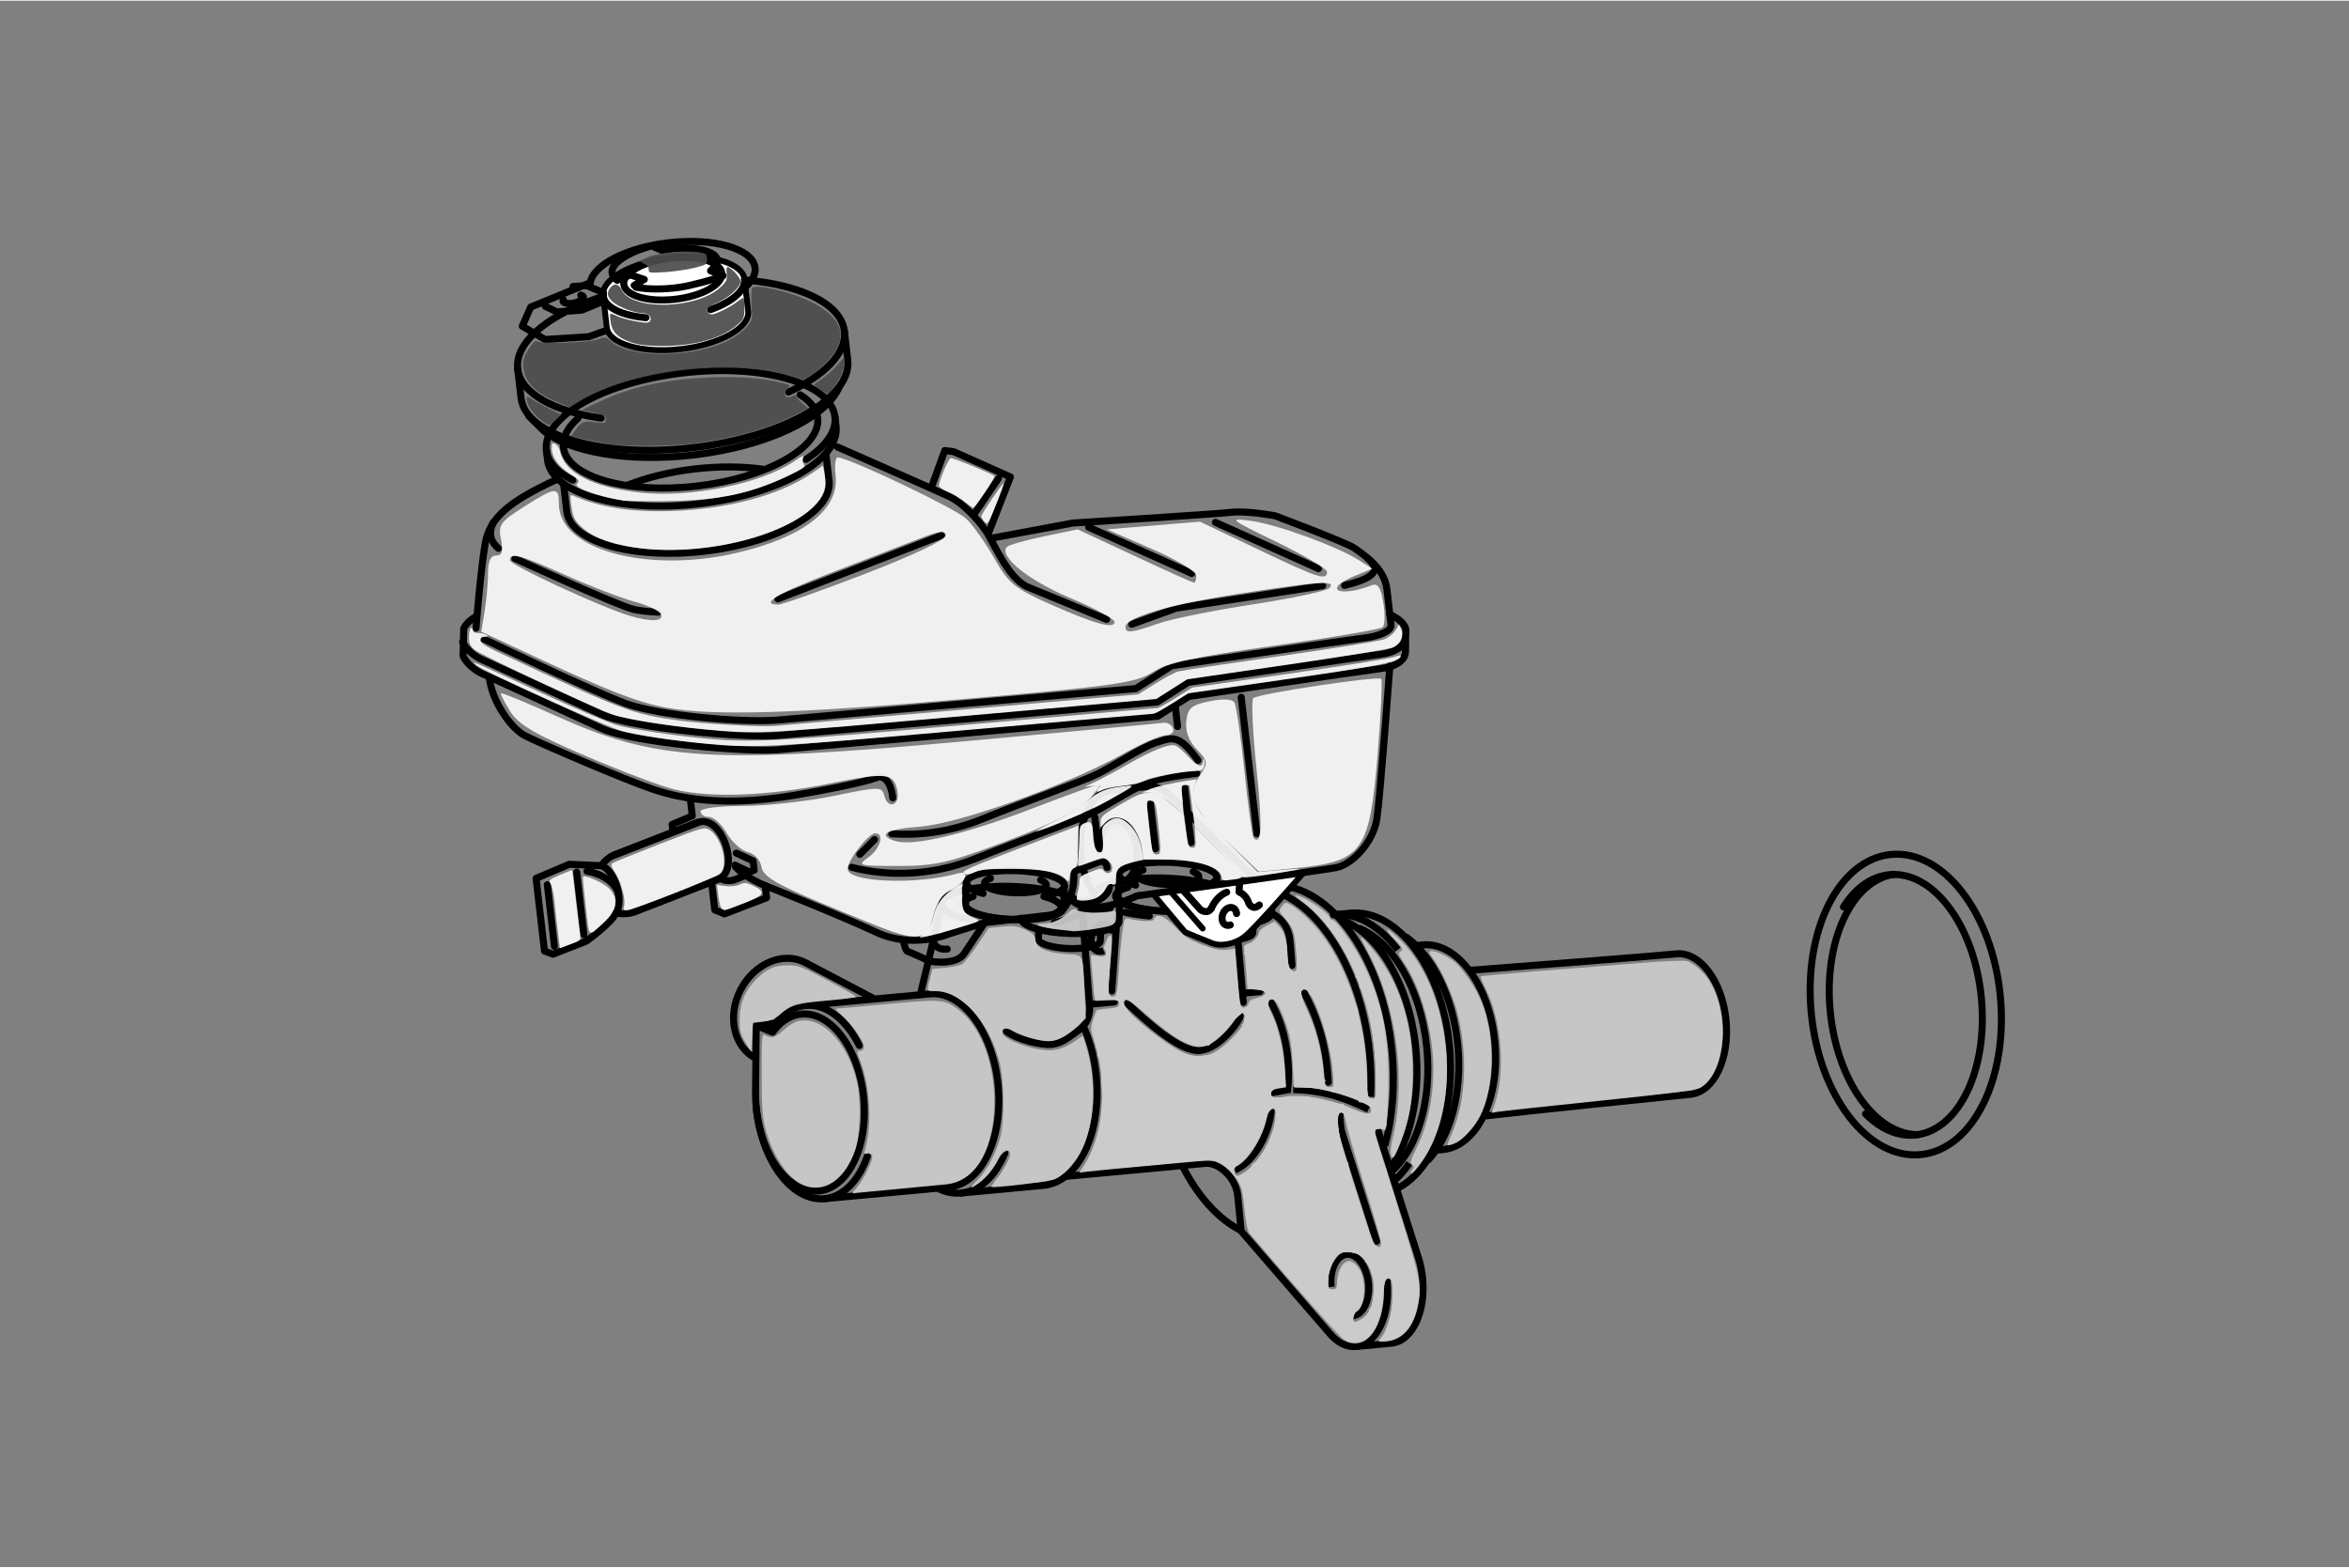 <?xml version="1.0" encoding="UTF-8" standalone="no"?>
<svg
   contentScriptType="text/ecmascript"
   contentStyleType="text/css"
   height="267"
   i:pageBounds="-39.396 907.4204 632.3672 -66.8105"
   i:rulerOrigin="39.396 66.8105"
   i:viewOrigin="-39.396 907.4204"
   preserveAspectRatio="xMidYMid"
   version="1.0"
   viewBox="0 0 400.455 267.063"
   width="400"
   x="0"
   xml:space="preserve"
   y="0"
   zoomAndPan="magnify"
   id="svg63150"
   sodipodi:docname="175.svg"
   inkscape:version="1.2.2 (732a01da63, 2022-12-09)"
   xmlns:inkscape="http://www.inkscape.org/namespaces/inkscape"
   xmlns:sodipodi="http://sodipodi.sourceforge.net/DTD/sodipodi-0.dtd"
   xmlns="http://www.w3.org/2000/svg"
   xmlns:svg="http://www.w3.org/2000/svg"
   xmlns:i="http://ns.adobe.com/AdobeIllustrator/10.0/"
   xmlns:ns="http://ns.adobe.com/Variables/1.0/"><rect x="0" y="0" width="400.455" height="267.063" fill="#808080" stroke="none"/><defs
   id="defs63154" /><sodipodi:namedview
   id="namedview63152"
   pagecolor="#ffffff"
   bordercolor="#000000"
   borderopacity="0.25"
   inkscape:showpageshadow="2"
   inkscape:pageopacity="0.0"
   inkscape:pagecheckerboard="0"
   inkscape:deskcolor="#d1d1d1"
   showgrid="false"
   inkscape:zoom="1.0780287"
   inkscape:cx="173.92857"
   inkscape:cy="200.36571"
   inkscape:window-width="1366"
   inkscape:window-height="705"
   inkscape:window-x="-8"
   inkscape:window-y="-8"
   inkscape:window-maximized="1"
   inkscape:current-layer="svg63150" />


<g
   id="g67020"
   transform="matrix(0.994,-0.115,0.115,0.994,-93.12,-324.259)">
				<path
   i:knockout="Off"
   style="fill:none;stroke:#000000;stroke-width:1.2;stroke-linecap:round;stroke-linejoin:round"
   d="m 204.108,502.97 c -1.697,-0.682 -2.718,-1.469 -2.615,-2.162"
   id="path67012" />
				<path
   i:knockout="Off"
   style="fill:none;stroke:#000000;stroke-width:1.2;stroke-linecap:round;stroke-linejoin:round"
   d="m 218.013,503.26 c -0.111,0.744 -1.494,1.217 -3.547,1.339"
   id="path67014" />
				<path
   i:knockout="Off"
   style="fill:none;stroke:#000000;stroke-width:1.2;stroke-linecap:round;stroke-linejoin:round"
   d="m 214.102,501.811 c 0.59,0.331 0.916,0.68 0.868,0.997 -0.118,0.799 -2.55,1.1 -5.433,0.672 -2.882,-0.426 -5.122,-1.422 -5.003,-2.222 0.047,-0.315 0.459,-0.555 1.118,-0.7"
   id="path67016" />
				<path
   i:knockout="Off"
   style="fill:none;stroke:#000000;stroke-width:1.2;stroke-linecap:round;stroke-linejoin:round"
   d="m 218.013,503.26 c 0.188,-1.265 -3.357,-2.839 -7.92,-3.516 -4.562,-0.677 -8.412,-0.201 -8.6,1.064 -0.113,0.754 -0.451,2.922 -0.563,3.679 -0.188,1.265 3.357,2.84 7.919,3.516 4.562,0.677 8.413,0.2 8.6,-1.063 0.112,-0.756 0.451,-2.923 0.564,-3.68 z"
   id="path67018" />
			</g><g
   id="g67030"
   transform="matrix(0.994,-0.115,0.115,0.994,-93.12,-324.259)">
				<path
   i:knockout="Off"
   style="fill:none;stroke:#000000;stroke-width:1.2;stroke-linecap:round;stroke-linejoin:round"
   d="m 230.084,504.544 c -1.697,-0.682 -2.718,-1.469 -2.615,-2.162"
   id="path67022" />
				<path
   i:knockout="Off"
   style="fill:none;stroke:#000000;stroke-width:1.2;stroke-linecap:round;stroke-linejoin:round"
   d="m 243.989,504.835 c -0.111,0.744 -1.494,1.216 -3.547,1.339"
   id="path67024" />
				<path
   i:knockout="Off"
   style="fill:none;stroke:#000000;stroke-width:1.2;stroke-linecap:round;stroke-linejoin:round"
   d="m 240.079,503.385 c 0.59,0.332 0.916,0.68 0.868,0.997 -0.118,0.798 -2.55,1.1 -5.433,0.672 -2.882,-0.427 -5.122,-1.422 -5.003,-2.221 0.047,-0.317 0.459,-0.555 1.118,-0.7"
   id="path67026" />
				<path
   i:knockout="Off"
   style="fill:none;stroke:#000000;stroke-width:1.2;stroke-linecap:round;stroke-linejoin:round"
   d="m 243.989,504.835 c 0.188,-1.265 -3.357,-2.839 -7.92,-3.516 -4.562,-0.677 -8.412,-0.201 -8.6,1.064 -0.113,0.754 -0.451,2.922 -0.563,3.679 -0.188,1.265 3.357,2.84 7.919,3.516 4.562,0.677 8.413,0.2 8.6,-1.063 0.113,-0.756 0.452,-2.925 0.564,-3.68 z"
   id="path67028" />
			</g><g
   id="g67134"
   transform="matrix(0.994,-0.115,0.115,0.994,-91.894,-370.221)"
   style="display:inline">
				
					<line
   i:knockout="Off"
   style="fill:none;stroke:#000000;stroke-width:1.2;stroke-linecap:round;stroke-linejoin:round"
   x1="213.979"
   y1="569.299"
   x2="217.69"
   y2="569.384"
   id="line67036" />
				<path
   i:knockout="Off"
   style="fill:none;stroke:#000000;stroke-width:1.2"
   d="m 259.748,596.033 4.425,22.749 c 0.2,1.059 0.299,2.19 0.282,3.364 -0.088,5.809 -3.016,10.475 -6.543,10.421 l -6.072,-0.138"
   id="path67038" />
				<path
   i:knockout="Off"
   style="fill:none;stroke:#000000;stroke-width:1.2"
   d="M 244.746,552.29 231.35,535.769 c -1.05,-1.352 -2.372,-2.164 -3.818,-2.185 l -6.072,-0.139"
   id="path67040" />
				<path
   i:knockout="Off"
   style="fill:none;stroke:#000000;stroke-width:1.2;stroke-linecap:round;stroke-linejoin:round"
   d="m 165.306,563.924 c 3.573,0.053 6.664,3.176 8.374,7.833"
   id="path67042" />
				<path
   i:knockout="Off"
   style="fill:none;stroke:#000000;stroke-width:1.2;stroke-linecap:round;stroke-linejoin:round"
   d="m 172.872,590.661 c -1.895,3.906 -4.819,6.398 -8.064,6.35"
   id="path67044" />
				<path
   i:knockout="Off"
   style="fill:none;stroke:#000000;stroke-width:1.2"
   d="m 260.651,599.031 c 1.863,-4.625 2.984,-10.126 3.073,-16.044 0.251,-16.596 -7.713,-30.172 -17.787,-30.323 l -3.827,-0.088"
   id="path67046" />
				<path
   i:knockout="Off"
   style="fill:none;stroke:#000000;stroke-width:1.2"
   d="m 264.447,602.456 c -0.897,1.056 -1.868,1.95 -2.895,2.659"
   id="path67048" />
				<path
   i:knockout="Off"
   style="fill:none;stroke:#000000;stroke-width:1.2"
   d="m 256.458,558.914 c 4.029,0.062 7.637,2.807 10.212,7.196"
   id="path67050" />
				<path
   i:knockout="Off"
   style="fill:none;stroke:#000000;stroke-width:1.2"
   d="m 260.456,561.64 c 5.488,2.915 9.377,11.475 9.224,21.518 -0.137,9.125 -3.57,16.925 -8.376,20.338"
   id="path67052" />
				<path
   i:knockout="Off"
   style="fill:none;stroke:#000000;stroke-width:1.2"
   d="m 257.467,559.773 c 6.124,2.902 10.513,12.282 10.345,23.335 -0.125,8.311 -2.795,15.6 -6.753,19.859"
   id="path67054" />
				<path
   i:knockout="Off"
   style="fill:none;stroke:#000000;stroke-width:1.2"
   d="m 259.333,558.98 c 8.059,0.121 14.43,10.982 14.229,24.258 -0.172,11.469 -5.19,20.988 -11.749,23.289"
   id="path67056" />
				<path
   i:knockout="Off"
   style="fill:none;stroke:#000000;stroke-width:1.2"
   d="m 268.198,563.978 c 4.147,3.673 6.907,10.958 6.781,19.304 -0.126,8.362 -3.115,15.573 -7.384,19.111"
   id="path67058" />
				<path
   i:knockout="Off"
   style="fill:none;stroke:#000000;stroke-width:1.2"
   d="m 269.981,565.739 0.96,0.022 c 5.875,0.088 10.52,8.006 10.373,17.684 -0.146,9.679 -5.026,17.453 -10.9,17.364 l -1.107,-0.025"
   id="path67060" />
				<path
   i:knockout="Off"
   style="fill:none;stroke:#000000;stroke-width:1.2"
   d="m 277.897,595.937 c 6.457,-0.027 32.346,0.312 35.483,0.359 4.031,0.062 7.38,-5.273 7.479,-11.914 0.1,-6.64 -3.087,-12.072 -7.118,-12.133 -3.127,-0.047 -29.074,-0.992 -35.508,-1.266"
   id="path67062" />
				<path
   i:knockout="Off"
   style="fill:none;stroke:#000000;stroke-width:1.2"
   d="m 234.708,610.594 c -3.636,-2.374 -6.672,-6.637 -8.678,-12.053"
   id="path67064" />
				<path
   i:knockout="Off"
   style="fill:none;stroke:#000000;stroke-width:1.2"
   d="m 239.292,552.888 c 0.92,-0.22 1.862,-0.326 2.818,-0.312 10.074,0.151 18.038,13.729 17.787,30.323 -0.039,2.617 -0.281,5.153 -0.698,7.567"
   id="path67066" />
				<path
   i:knockout="Off"
   style="fill:none;stroke:#000000;stroke-width:1.2;stroke-linecap:round;stroke-linejoin:round"
   d="m 257.391,615.012 -3.79,-19.388 c 0,0 -0.082,-2.294 0.082,-2.704"
   id="path67068" />
				<path
   i:knockout="Off"
   style="fill:none;stroke:#000000;stroke-width:1.2;stroke-linecap:round;stroke-linejoin:round"
   d="m 205.995,597.952 c 7.248,0.172 22.425,0.529 23.957,0.54 2.02,0.016 4.831,2.715 4.831,6.088 l -0.112,6.072 12.881,18.922 c 1.112,1.75 2.617,2.83 4.288,2.856 3.526,0.053 6.455,-4.613 6.542,-10.421"
   id="path67070" />
				<path
   i:knockout="Off"
   style="fill:none;stroke:#000000;stroke-width:1.2"
   d="m 248.806,621.864 c 0.044,-2.903 1.509,-5.236 3.271,-5.211 1.763,0.027 3.157,2.403 3.113,5.308 -0.043,2.904 -1.508,5.236 -3.271,5.211"
   id="path67072" />
				<path
   i:knockout="Off"
   style="fill:none;stroke:#000000;stroke-width:1.2;stroke-linecap:round;stroke-linejoin:round"
   d="m 155.02,580.066 c -0.001,0.083 -0.003,0.166 -0.004,0.25 -0.137,9.137 4.247,16.609 9.792,16.694 2.994,0.045 18.232,0.438 21.3,0.485 5.545,0.083 10.153,-7.255 10.29,-16.393 0.139,-9.135 -4.246,-16.611 -9.792,-16.693 -3.026,-0.046 -18.2,-0.439 -21.3,-0.485 -1.942,-0.029 -3.77,0.852 -5.33,2.403"
   id="path67074" />
				<path
   i:knockout="Off"
   style="fill:none;stroke:#000000;stroke-width:1.2;stroke-linecap:round;stroke-linejoin:round"
   d="m 196.209,592.82 c -2.028,3.664 -4.953,5.951 -8.173,5.902"
   id="path67076" />
				<path
   i:knockout="Off"
   style="fill:none;stroke:#000000;stroke-width:1.2;stroke-linecap:round;stroke-linejoin:round"
   d="m 183.869,597.265 c 1.274,0.917 2.682,1.434 4.167,1.457 2.687,0.041 11.404,0.28 14.127,0.322 5.941,0.09 10.879,-7.774 11.026,-17.564 0.044,-2.906 -0.339,-5.655 -1.055,-8.086"
   id="path67078" />
				<path
   i:knockout="Off"
   style="fill:none;stroke:#000000;stroke-width:1.2"
   d="m 246.253,587.711 c 4.611,0.676 7.984,2.024 12.37,4.836"
   id="path67080" />
				<path
   i:knockout="Off"
   style="fill:none;stroke:#000000;stroke-width:1.2"
   d="m 234.783,600.193 c 3.599,-1.012 6.86,-5.959 7.422,-9.896"
   id="path67082" />
				<path
   i:knockout="Off"
   style="fill:none;stroke:#000000;stroke-width:1.2"
   d="m 242.43,587.824 2.884,-0.172 c 0.384,-1.695 0.606,-3.52 0.635,-5.422 0.058,-3.834 -0.681,-7.376 -1.967,-10.201"
   id="path67084" />
				<path
   i:knockout="Off"
   style="fill:none;stroke:#000000;stroke-width:1.2;stroke-linecap:round;stroke-linejoin:round"
   d="m 159.258,567.819 c 1.492,-1.611 3.275,-2.538 5.179,-2.51 5.077,0.077 9.091,6.92 8.965,15.284 -0.126,8.363 -4.344,15.083 -9.421,15.006 -5.077,-0.077 -9.09,-6.919 -8.965,-15.283 0.014,-0.93 0.079,-1.838 0.189,-2.719 l 1.423,-11.251 z"
   id="path67086" />
				
					<polyline
   i:knockout="Off"
   style="fill:none;stroke:#000000;stroke-width:1.2;stroke-linecap:round;stroke-linejoin:round"
   points="      156.628,566.346 160.002,566.346 159.327,567.583     "
   id="polyline67088" />
				<path
   i:knockout="Off"
   style="fill:none;stroke:#000000;stroke-width:1.2;stroke-linecap:round;stroke-linejoin:round"
   d="m 155.903,571.902 c -3.509,-2.358 -4.06,-7.683 -1.231,-11.893 2.828,-4.208 7.966,-5.71 11.475,-3.352 l 10.723,7.327"
   id="path67090" />
				<path
   i:knockout="Off"
   style="fill:none;stroke:#000000;stroke-width:1.2;stroke-linecap:round;stroke-linejoin:round"
   d="m 213.962,553.158 c -0.449,0.882 -2.285,1.445 -4.89,1.61"
   id="path67092" />
				<path
   i:knockout="Off"
   style="fill:none;stroke:#000000;stroke-width:1.2;stroke-linecap:round;stroke-linejoin:round"
   d="m 194.85,552.696 c -2.813,-1.026 -4.552,-2.263 -4.392,-3.34 0.269,-1.806 5.769,-2.485 12.286,-1.518 4.842,0.719 8.882,2.144 10.53,3.571"
   id="path67094" />
				<path
   i:knockout="Off"
   style="fill:none;stroke:#000000;stroke-width:1.2;stroke-linecap:round;stroke-linejoin:round"
   d="m 207.83,550.143 c 1.74,0.688 2.793,1.487 2.689,2.19 -0.188,1.264 -4.038,1.74 -8.6,1.064 -4.562,-0.677 -8.108,-2.252 -7.919,-3.516 0.076,-0.517 0.764,-0.901 1.86,-1.129"
   id="path67096" />
				
					<line
   i:knockout="Off"
   style="fill:none;stroke:#000000;stroke-width:1.2;stroke-linecap:round;stroke-linejoin:round"
   x1="190.458"
   y1="549.356"
   x2="185.06"
   y2="564.175"
   id="line67098" />
				<path
   i:knockout="Off"
   style="fill:none;stroke:#000000;stroke-width:1.2;stroke-linecap:round;stroke-linejoin:round"
   d="m 214.058,552.859 -0.641,16.749 c 0,1.012 -0.562,2.923 -2.249,3.822 -1.687,0.9 -3.036,1.912 -4.835,1.912 -1.799,0 -5.847,-1.461 -7.534,-3.148"
   id="path67100" />
				<path
   i:knockout="Off"
   style="fill:none;stroke:#000000;stroke-width:1.2;stroke-linecap:round;stroke-linejoin:round"
   d="m 216.72,551.851 c -0.229,-0.313 -0.329,-0.623 -0.285,-0.921 0.269,-1.806 5.769,-2.486 12.286,-1.519 6.518,0.967 11.583,3.217 11.314,5.022 -0.147,0.992 -1.875,1.644 -4.483,1.871"
   id="path67102" />
				<path
   i:knockout="Off"
   style="fill:none;stroke:#000000;stroke-width:1.2;stroke-linecap:round;stroke-linejoin:round"
   d="m 225.291,555.515 c -1.474,-0.309 -2.832,-0.679 -4.02,-1.087"
   id="path67104" />
				<path
   i:knockout="Off"
   style="fill:none;stroke:#000000;stroke-width:1.2;stroke-linecap:round;stroke-linejoin:round"
   d="m 234.316,551.93 c 1.433,0.637 2.273,1.347 2.179,1.978 -0.188,1.264 -4.038,1.74 -8.6,1.064 -4.563,-0.677 -8.108,-2.252 -7.919,-3.516 0.084,-0.573 0.921,-0.984 2.234,-1.199"
   id="path67106" />
				
					<line
   i:knockout="Off"
   style="fill:none;stroke:#000000;stroke-width:1.2;stroke-linecap:round;stroke-linejoin:round"
   x1="240.035"
   y1="554.433"
   x2="239.507"
   y2="571.968"
   id="line67108" />
				
					<line
   i:knockout="Off"
   style="fill:none;stroke:#000000;stroke-width:1.2;stroke-linecap:round;stroke-linejoin:round"
   x1="213.53"
   y1="551.731"
   x2="216.791"
   y2="551.805"
   id="line67110" />
				
					<line
   i:knockout="Off"
   style="fill:none;stroke:#000000;stroke-width:1.2;stroke-linecap:round;stroke-linejoin:round"
   x1="214.205"
   y1="553.293"
   x2="218.815"
   y2="553.398"
   id="line67112" />
				
					<line
   i:knockout="Off"
   style="fill:none;stroke:#000000;stroke-width:1.2;stroke-linecap:round;stroke-linejoin:round"
   x1="219.794"
   y1="555.198"
   x2="217.466"
   y2="567.471"
   id="line67114" />
				<path
   i:knockout="Off"
   style="fill:none;stroke:#000000;stroke-width:1.2;stroke-linecap:round;stroke-linejoin:round"
   d="m 219.715,569.719 c 3.036,3.6 8.209,9.559 11.583,9.559 3.374,0 7.196,-4.16 7.422,-5.06"
   id="path67116" />
				
					<line
   i:knockout="Off"
   style="fill:none;stroke:#000000;stroke-width:1.2;stroke-linecap:round;stroke-linejoin:round"
   x1="239.844"
   y1="570.424"
   x2="242.543"
   y2="570.486"
   id="line67118" />
				<path
   i:knockout="Off"
   style="fill:none;stroke:#000000;stroke-width:1.2;stroke-linecap:round;stroke-linejoin:round"
   d="m 240.294,556.706 2.699,-0.03 c 2.474,-0.112 2.474,-1.574 2.474,-1.574"
   id="path67120" />
				
					<line
   i:knockout="Off"
   style="fill:none;stroke:#000000;stroke-width:1.2;stroke-linecap:round;stroke-linejoin:round"
   x1="256.458"
   y1="558.914"
   x2="259.333"
   y2="558.98"
   id="line67122" />
				<path
   i:knockout="Off"
   style="fill:none;stroke:#000000;stroke-width:1.2"
   d="m 216.449,550.924 c -0.99,-1.878 -1.572,-4.354 -1.532,-7.058 0.087,-5.809 3.017,-10.475 6.542,-10.421 0.881,0.013 1.716,0.319 2.472,0.863"
   id="path67124" />
				<path
   i:knockout="Off"
   style="fill:none;stroke:#000000;stroke-width:1.2"
   d="m 218.108,543.915 c 0.044,-2.903 1.509,-5.237 3.271,-5.21 1.763,0.025 3.157,2.401 3.113,5.307 -0.044,2.903 -1.508,5.236 -3.271,5.21"
   id="path67126" />
				<path
   i:knockout="Off"
   style="fill:none;stroke:#000000;stroke-width:1.2"
   d="m 216.901,560.505 c -1.083,0.291 -1.955,-0.474 -1.949,-1.709 0.006,-1.233 0.89,-2.47 1.973,-2.761 1.082,-0.29 1.955,0.474 1.948,1.709"
   id="path67128" />
				<path
   i:knockout="Off"
   style="fill:none;stroke:#000000;stroke-width:1.2;stroke-linecap:round;stroke-linejoin:round"
   d="m 249.96,571.455 c 1.322,3.237 2.916,8.752 2.366,15.695"
   id="path67130" />
				<path
   i:knockout="Off"
   style="fill:none;stroke:#000000;stroke-width:1.2;stroke-linecap:round;stroke-linejoin:round"
   d="m 246.366,557.687 c 1.912,1.462 2.249,3.262 2.249,4.61 0,0.835 -0.086,2.919 -0.152,4.386"
   id="path67132" />
			</g><g
   id="g67154"
   transform="matrix(0.994,-0.115,0.115,0.994,-78.487,-181.678)">
				<path
   i:knockout="Off"
   style="fill:none;stroke:#000000;stroke-width:1.2;stroke-linecap:round;stroke-linejoin:round"
   d="m 193.486,261.827 c 0,-6.497 -12.542,-11.764 -28.013,-11.764 -15.473,0 -28.017,5.267 -28.017,11.764 0,0.858 0,4.139 0,4.996 0,6.498 12.544,11.768 28.017,11.768 15.47,0 28.013,-5.27 28.013,-11.768 0,-0.858 0,-4.138 0,-4.996 z"
   id="path67136" />
				<path
   i:knockout="Off"
   style="fill:none;stroke:#000000;stroke-width:1.2;stroke-linecap:round;stroke-linejoin:round"
   d="m 191.402,271.378 c -2.935,4.867 -13.431,8.469 -25.929,8.469 -11.305,0 -20.972,-2.946 -24.888,-7.109 -0.242,-0.258 -2.156,-2.711 -2.156,-2.711"
   id="path67138" />
				<path
   i:knockout="Off"
   style="fill:none;stroke:#000000;stroke-width:1.2;stroke-linecap:round;stroke-linejoin:round"
   d="m 137.456,261.827 c 0,4.204 5.251,7.895 13.148,9.976"
   id="path67140" />
				<path
   i:knockout="Off"
   style="fill:none;stroke:#000000;stroke-width:1.2;stroke-linecap:round;stroke-linejoin:round"
   d="m 182.838,271.061 c 6.486,-2.155 10.648,-5.491 10.648,-9.234"
   id="path67142" />
				<path
   i:knockout="Off"
   style="fill:none;stroke:#000000;stroke-width:1.2;stroke-linecap:round;stroke-linejoin:round"
   d="m 151.433,248.659 c 0.838,-2.944 6.804,-5.225 14.04,-5.225 7.808,0 14.138,2.657 14.138,5.937 0,3.279 -6.33,5.939 -14.138,5.939 -1.28,0 -2.52,-0.071 -3.698,-0.205 l -11.688,2.668 -7.43,-0.384 -3.587,-2.691 1.794,-3.074 z"
   id="path67144" />
				<path
   i:knockout="Off"
   style="fill:#ffffff;stroke:#000000;stroke-linecap:round;stroke-linejoin:round"
   d="m 177.597,251.097 c 0,-2.812 -5.429,-5.091 -12.124,-5.091 -6.697,0 -12.126,2.279 -12.126,5.091 v 5.478 c 0,2.812 5.429,5.094 12.126,5.094 6.695,0 12.124,-2.281 12.124,-5.094 z"
   id="path67146" />
				<path
   i:knockout="Off"
   style="fill:none;stroke:#000000;stroke-width:1.2;stroke-linecap:round;stroke-linejoin:round"
   d="m 165.472,253.13 c 4.641,0 8.404,-1.581 8.404,-3.53 0,-1.949 -3.763,-3.529 -8.404,-3.529 -4.642,0 -8.405,1.58 -8.405,3.529 0,1.949 3.763,3.53 8.405,3.53 z"
   id="path67148" />
				<path
   i:knockout="Off"
   style="fill:none;stroke:#000000;stroke-width:1.2;stroke-linecap:round;stroke-linejoin:round"
   d="m 171.257,255.575 c 3.776,-0.863 6.34,-2.545 6.34,-4.477"
   id="path67150" />
				<path
   i:knockout="Off"
   style="fill:none;stroke:#000000;stroke-width:1.2;stroke-linecap:round;stroke-linejoin:round"
   d="m 153.346,251.097 c 0,2.015 2.786,3.757 6.828,4.583"
   id="path67152" />
			</g><g
   id="g67288"
   transform="matrix(0.994,-0.115,0.115,0.994,240.682,-108.68)"
   style="display:none">
				<path
   i:knockout="Off"
   style="fill:none;stroke:#000000;stroke-width:1.2;stroke-linecap:round;stroke-linejoin:round"
   d="m 181.381,297.195 2.73,0.968 c 1.229,0.461 1.864,-0.208 1.864,-0.208 0.769,-0.913 1.189,-1.898 1.192,-2.925 v -1.611 c 0.006,-1.75 -1.195,-3.383 -3.273,-4.761 0,0 -0.937,-0.563 -1.551,-0.025 l -2.088,1.399 -1.216,-0.816 v -2.198 c 0,-0.462 -0.41,-0.801 -0.41,-0.801 -2.956,-1.529 -7.453,-2.53 -12.492,-2.53 -5.623,0 -9.503,1.279 -12.389,2.398 0,0 -0.536,0.241 -0.536,0.548 v 2.472 l -0.931,0.61 -2.065,-1.546 c -0.54,-0.459 -1.216,-0.044 -1.216,-0.044 -2.495,1.443 -3.969,3.224 -3.974,5.15 v 1.614 c -0.007,1.495 0.561,2.52 2.113,3.758 0,0 0.847,0.361 1.385,0.054 l 2.745,-1.206"
   id="path67274" />
				<path
   i:knockout="Off"
   style="fill:none;stroke:#000000;stroke-width:1.2;stroke-linecap:round;stroke-linejoin:round"
   d="m 149.964,297.857 v 13.626 c -0.014,3.746 7.207,6.808 16.127,6.837 8.918,0.029 16.16,-2.983 16.173,-6.728 v -13.913"
   id="path67276" />
				<path
   i:knockout="Off"
   style="fill:none;stroke:#000000;stroke-width:1.2;stroke-linecap:round;stroke-linejoin:round"
   d="m 152.876,296.319 v -1.787 c 0,-0.461 0.368,-0.65 0.368,-0.65 l 1.403,-0.645 c 0.315,-0.141 0.609,0.131 0.609,0.131 2.181,1.567 6.793,2.549 10.841,2.549 4.702,0 8.818,-1.034 11.064,-2.608 0,0 0.574,-0.278 0.996,-0.132 l 1.264,0.375 c 0,0 0.615,0.152 0.615,0.693 v 2.152"
   id="path67278" />
				<path
   i:knockout="Off"
   style="fill:none;stroke:#000000;stroke-width:1.2;stroke-linecap:round;stroke-linejoin:round"
   d="m 176.27,289.904 c 0,0 2.88,1.497 2.689,3.514"
   id="path67280" />
				<path
   i:knockout="Off"
   style="fill:none;stroke:#000000;stroke-width:1.2;stroke-linecap:round;stroke-linejoin:round"
   d="m 153.403,293.783 c -0.77,-2.173 2.191,-3.736 2.191,-3.736"
   id="path67282" />
				
					<line
   i:knockout="Off"
   style="fill:none;stroke:#000000;stroke-width:1.2;stroke-linecap:round;stroke-linejoin:round"
   x1="153.835"
   y1="286.72"
   x2="155.035"
   y2="287.254"
   id="line67284" />
				
					<line
   i:knockout="Off"
   style="fill:none;stroke:#000000;stroke-width:1.2;stroke-linecap:round;stroke-linejoin:round"
   x1="176.618"
   y1="287.12"
   x2="178.309"
   y2="286.762"
   id="line67286" />
			</g><g
   id="g67320"
   transform="matrix(0.994,-0.115,0.115,0.994,-91.894,-370.221)"
   style="display:inline">
				<path
   i:knockout="Off"
   style="fill:none;stroke:#000000;stroke-width:1.2;stroke-linecap:round;stroke-linejoin:round"
   d="m 342.955,567.575 c 2.335,-2.899 5.24,-4.604 8.367,-4.557 7.47,0.113 13.375,10.181 13.19,22.488 -0.186,12.307 -6.392,22.192 -13.861,22.08 -3.032,-0.046 -5.806,-1.731 -8.02,-4.54"
   id="path67314" />
				<path
   i:knockout="Off"
   style="fill:none;stroke:#000000;stroke-width:1.2;stroke-linecap:round;stroke-linejoin:round"
   d="m 367.754,585.564 c -0.212,14.189 -7.624,25.584 -16.553,25.448 -8.931,-0.134 -15.994,-11.746 -15.781,-25.935 0.215,-14.189 7.624,-25.583 16.555,-25.449 8.929,0.134 15.994,11.747 15.779,25.936 z"
   id="path67316" />
				<path
   i:knockout="Off"
   style="fill:none;stroke:#000000;stroke-width:1.2;stroke-linecap:round;stroke-linejoin:round"
   d="m 351.062,607.566 c -7.091,-0.785 -12.576,-10.57 -12.398,-22.439 0.182,-12.096 6.181,-21.854 13.48,-22.079"
   id="path67318" />
			<g
   id="g67272"
   transform="translate(-8.351,120.619)"
   inkscape:label="g67272"
   style="display:inline">
				<path
   i:knockout="Off"
   style="fill:none;stroke:#000000;stroke-width:1.2;stroke-linecap:round;stroke-linejoin:round"
   d="m 176.979,351.709 c -3.339,-0.874 -7.282,-1.378 -11.505,-1.378 -4.263,0 -8.239,0.514 -11.598,1.402"
   id="path67156" />
				<path
   i:knockout="Off"
   style="fill:none;stroke:#000000;stroke-width:1.2;stroke-linecap:round;stroke-linejoin:round"
   d="m 146.716,339.445 c -1.933,1.366 -3.043,2.962 -3.043,4.667 0,5.056 9.76,9.157 21.8,9.157 12.037,0 21.796,-4.101 21.796,-9.157 0,-1.542 -0.908,-2.995 -2.513,-4.27"
   id="path67158" />
				<path
   i:knockout="Off"
   style="fill:none;stroke:#000000;stroke-width:1.2;stroke-linecap:round;stroke-linejoin:round"
   d="m 142.976,350.646 v 4.355 c 0,5.218 10.073,9.45 22.497,9.45 12.422,0 22.494,-4.232 22.494,-9.45 v -4.355"
   id="path67160" />
				<path
   i:knockout="Off"
   style="fill:none;stroke:#000000;stroke-width:1.2;stroke-linecap:round;stroke-linejoin:round"
   d="m 184.483,350.894 c 3.58,-1.803 5.734,-4.122 5.734,-6.653"
   id="path67162" />
				<path
   i:knockout="Off"
   style="fill:none;stroke:#000000;stroke-width:1.2;stroke-linecap:round;stroke-linejoin:round"
   d="m 140.726,344.241 c 0,2.059 1.425,3.977 3.884,5.592"
   id="path67164" />
				<path
   i:knockout="Off"
   style="fill:none;stroke:#000000;stroke-width:1.2;stroke-linecap:round;stroke-linejoin:round"
   d="m 190.217,344.241 c 0,-5.739 -11.08,-10.391 -24.744,-10.391 -13.667,0 -24.747,4.651 -24.747,10.391 v 1.677 c 0,5.74 11.08,10.395 24.747,10.395 13.664,0 24.744,-4.655 24.744,-10.395 z"
   id="path67166" />
				<g
   id="g67170">
					<path
   i:knockout="Off"
   style="fill:none;stroke:#000000;stroke-width:1.2;stroke-linecap:round;stroke-linejoin:round"
   d="m 211.886,432.786 c -0.188,1.265 3.357,2.84 7.92,3.516 4.562,0.677 8.412,0.201 8.6,-1.063 0.112,-0.755 0.359,-2.341 0.471,-3.098"
   id="path67168" />
				</g>
				<path
   i:knockout="Off"
   style="fill:none;stroke:#000000;stroke-width:1.2;stroke-linecap:round;stroke-linejoin:round"
   d="m 214.657,435.132 -0.223,1.486 c -0.119,0.799 2.121,1.794 5.003,2.221 2.883,0.427 5.315,0.128 5.433,-0.672 l 0.242,-1.611"
   id="path67172" />
				<g
   id="g67180">
					<path
   i:knockout="Off"
   style="fill:none;stroke:#000000;stroke-width:1.2;stroke-linecap:round;stroke-linejoin:round"
   d="M 251.398,434.473"
   id="path67174" />
					<path
   i:knockout="Off"
   style="fill:none;stroke:#000000;stroke-width:1.2;stroke-linecap:round;stroke-linejoin:round"
   d="M 254.945,433.133"
   id="path67176" />
					<path
   i:knockout="Off"
   style="fill:none;stroke:#000000;stroke-width:1.2;stroke-linecap:round;stroke-linejoin:round"
   d="m 238.3,431.154 c -0.112,0.754 -0.325,2.45 -0.438,3.206 -0.188,1.265 3.357,2.84 7.92,3.516 4.562,0.677 8.412,0.2 8.6,-1.063 0.112,-0.756 0.451,-2.923 0.563,-3.68"
   id="path67178" />
				</g>
				<path
   i:knockout="Off"
   style="fill:none;stroke:#000000;stroke-width:1.2;stroke-linecap:round;stroke-linejoin:round"
   d="m 240.634,436.707 -0.223,1.486 c -0.119,0.799 2.121,1.794 5.003,2.221 2.883,0.427 5.315,0.126 5.433,-0.672 l 0.242,-1.611"
   id="path67182" />
				<path
   i:knockout="Off"
   style="fill:none;stroke:#000000;stroke-width:1.2;stroke-linecap:round;stroke-linejoin:round"
   d="m 164.556,418.428 c 1.386,2.079 4.678,3.811 4.678,3.811 0,0 11.955,6.411 17.845,10.048 5.891,3.639 12.301,1.734 12.301,1.734 l 6.238,-1.213 c 0,0 8.662,0 11.608,0 2.945,0 4.504,-4.505 4.504,-6.931 l 4.851,-1.212 c 0,0 0.866,0.173 0.866,1.212"
   id="path67184" />
				
					<polyline
   i:knockout="Off"
   style="fill:none;stroke:#000000;stroke-width:1.2;stroke-linecap:round;stroke-linejoin:round"
   points="      169.234,422.239 169.234,424.318 161.784,426.225 160.225,425.358 160.225,420.68     "
   id="polyline67186" />
				<path
   i:knockout="Off"
   style="fill:none;stroke:#000000;stroke-width:1.2;stroke-linecap:round;stroke-linejoin:round"
   d="m 144.285,414.096 c 2.813,-0.704 0.054,-0.005 14.874,-3.896"
   id="path67188" />
				<path
   i:knockout="Off"
   style="fill:none;stroke:#000000;stroke-width:1.2;stroke-linecap:round;stroke-linejoin:round"
   d="m 159.159,410.2 c 0,0 -13.488,3.549 -14.874,3.896 -1.386,0.347 -2.425,1.56 -2.425,1.56 l -5.371,-0.866 -5.891,1.733 v 12.475 l 1.386,0.693 5.891,-1.559 c 0,0 4.678,-2.599 5.544,-4.159 0,0 1.732,0.52 3.119,0.173 2.813,-0.702 0.048,-0.026 14.874,-3.896 3.984,-1.04 1.905,-10.915 -2.253,-10.05 z"
   id="path67190" />
				<path
   i:knockout="Off"
   style="fill:none;stroke:#000000;stroke-width:1.2;stroke-linecap:round;stroke-linejoin:round"
   d="m 161.784,420.161 c 1.212,0.866 2.525,0.451 2.525,0.451 l 1.552,-0.413"
   id="path67192" />
				
					<polyline
   i:knockout="Off"
   style="fill:none;stroke:#000000;stroke-width:1.2;stroke-linecap:round;stroke-linejoin:round"
   points="      164.516,418.181 166.845,419.629 167.672,419.422 167.672,417.818 164.981,416.163     "
   id="polyline67194" />
				
					<polyline
   i:knockout="Off"
   style="fill:none;stroke:#000000;stroke-width:1.2;stroke-linecap:round;stroke-linejoin:round"
   points="      154.685,411.247 154.685,410.057 158.255,409.023 158.255,406.125     "
   id="polyline67196" />
				<path
   i:knockout="Off"
   style="fill:none;stroke:#000000;stroke-width:1.2;stroke-linecap:round;stroke-linejoin:round"
   d="m 141.859,415.656 c 2.121,0.797 3.32,6.295 1.56,8.316"
   id="path67198" />
				
					<line
   i:knockout="Off"
   style="fill:none;stroke:#000000;stroke-width:1.2;stroke-linecap:round;stroke-linejoin:round"
   x1="137.591"
   y1="416.256"
   x2="137.591"
   y2="427.014"
   id="line67200" />
				<path
   i:knockout="Off"
   style="fill:none;stroke:#000000;stroke-width:1.2;stroke-linecap:round;stroke-linejoin:round"
   d="m 144.241,420.951 c 0,-1.695 -2.021,-3.847 -4.89,-4.629"
   id="path67202" />
				
					<line
   i:knockout="Off"
   style="fill:none;stroke:#000000;stroke-width:1.2;stroke-linecap:round;stroke-linejoin:round"
   x1="132.376"
   y1="417.821"
   x2="132.376"
   y2="428.383"
   id="line67204" />
				<path
   i:knockout="Off"
   style="fill:none;stroke:#000000;stroke-width:1.2;stroke-linecap:round;stroke-linejoin:round"
   d="m 126.612,381.661 c 0,4.175 2.73,8.991 4.816,10.436 2.087,1.445 16.376,9.633 20.872,11.72 4.496,2.087 11.561,4.335 23.762,3.693 12.202,-0.642 14.552,-1.472 14.552,-1.472 0,0 1.926,0 1.926,3.853"
   id="path67206" />
				<path
   i:knockout="Off"
   style="fill:none;stroke:#000000;stroke-width:1.2;stroke-linecap:round;stroke-linejoin:round"
   d="m 184.25,420.836 c 4.495,1.767 12.202,3.372 21.032,0.963 8.83,-2.409 17.981,-4.496 20.71,-5.458 2.729,-0.963 8.028,-3.692 10.597,-4.174 2.569,-0.482 7.867,-0.482 7.867,-0.482"
   id="path67208" />
				<path
   i:knockout="Off"
   style="fill:none;stroke:#000000;stroke-width:1.2;stroke-linecap:round;stroke-linejoin:round"
   d="m 191.659,415.95 c 4.229,0.781 9.522,0.921 15.295,-0.654 8.831,-2.409 17.982,-4.495 20.711,-5.458 2.73,-0.963 8.028,-3.693 10.597,-4.174 2.707,-0.507 3.883,-1.161 6.67,3.856"
   id="path67210" />
				<path
   i:knockout="Off"
   style="fill:none;stroke:#000000;stroke-width:1.2;stroke-linecap:round;stroke-linejoin:round"
   d="m 280.26,388.565 c 2.569,1.605 2.408,2.89 2.408,2.89 0,0 -0.321,2.247 -0.482,3.692 -0.161,1.445 -1.927,2.409 -4.496,2.409 -2.569,0 -33.073,0.963 -33.073,0.963 l -5.619,2.73 c 0,0 -59.886,-1.605 -65.023,-1.766 -5.138,-0.161 -24.404,-4.013 -29.381,-7.064 -4.977,-3.051 -18.785,-11.399 -18.785,-11.399 -2.568,-1.445 -3.211,-3.532 -3.211,-3.532 l 0.643,-4.656 c 0,0 0.557,-1.026 2.229,-1.769"
   id="path67212" />
				<path
   i:knockout="Off"
   style="fill:none;stroke:#000000;stroke-width:1.2;stroke-linecap:round;stroke-linejoin:round"
   d="m 282.372,392.732 c -0.16,1.444 -1.926,2.408 -4.495,2.408 -2.569,0 -33.073,0.963 -33.073,0.963 l -5.619,2.729 c 0,0 -59.886,-1.605 -65.023,-1.766 -5.137,-0.161 -24.403,-4.014 -29.38,-7.065 -4.977,-3.051 -18.785,-11.399 -18.785,-11.399 -2.568,-1.445 -3.21,-3.532 -3.21,-3.532"
   id="path67214" />
				<path
   i:knockout="Off"
   style="fill:none;stroke:#000000;stroke-width:1.2;stroke-linecap:round;stroke-linejoin:round"
   d="m 190.03,349.39 c 0,0 15.894,9.312 17.981,10.597 2.087,1.284 4.335,4.334 5.459,6.422 1.124,2.087 2.798,8.486 6.009,10.412 l 12.753,7.046"
   id="path67216" />
				<path
   i:knockout="Off"
   style="fill:none;stroke:#000000;stroke-width:1.2;stroke-linecap:round;stroke-linejoin:round"
   d="m 125.329,372.991 c 0,0 1.927,-9.793 3.211,-14.128 1.284,-4.335 4.893,-6.68 13.476,-9.498"
   id="path67218" />
				
					<line
   i:knockout="Off"
   style="fill:none;stroke:#000000;stroke-width:1.2;stroke-linecap:round;stroke-linejoin:round"
   x1="211.862"
   y1="363.444"
   x2="216.692"
   y2="357.871"
   id="line67220" />
				
					<polyline
   i:knockout="Off"
   style="fill:none;stroke:#000000;stroke-width:1.2;stroke-linecap:round;stroke-linejoin:round"
   points="      205.174,358.057 208.146,352.112 209.633,352.483 218.736,357.871 213.906,366.975     "
   id="polyline67222" />
				<path
   i:knockout="Off"
   style="fill:none;stroke:#000000;stroke-width:1.2;stroke-linecap:round;stroke-linejoin:round"
   d="m 277.631,378.679 c 2.415,2.601 -0.187,3.53 -4.459,4.087"
   id="path67224" />
				
					<line
   i:knockout="Off"
   style="fill:none;stroke:#000000;stroke-width:1.2;stroke-linecap:round;stroke-linejoin:round"
   x1="176.999"
   y1="373.953"
   x2="205.917"
   y2="366.417"
   id="line67226" />
				<path
   i:knockout="Off"
   style="fill:none;stroke:#000000;stroke-width:1.2;stroke-linecap:round;stroke-linejoin:round"
   d="m 133.274,361.958 c 0,0 16.164,9.847 19.136,10.961 0.743,0.278 2.182,0.615 4.014,0.938"
   id="path67228" />
				<path
   i:knockout="Off"
   style="fill:none;stroke:#000000;stroke-width:1.2;stroke-linecap:round;stroke-linejoin:round"
   d="m 130.302,355.456 c -0.914,1.565 -1.002,2.948 0.376,4.469"
   id="path67230" />
				
					<polyline
   i:knockout="Off"
   style="fill:none;stroke:#000000;stroke-width:1.2;stroke-linecap:round;stroke-linejoin:round"
   points="      269.456,382.395 244.189,383.324 236.386,385.182     "
   id="polyline67232" />
				<path
   i:knockout="Off"
   style="fill:none;stroke:#000000;stroke-width:1.2;stroke-linecap:round;stroke-linejoin:round"
   d="m 126.4,374.964 c 0,0 17.65,11.147 22.852,13.748 5.202,2.601 19.136,5.573 25.639,5.759 6.503,0.186 60.938,1.672 60.938,1.672 l 6.502,-3.159 c 0,0 31.398,-0.929 33.256,-0.929 1.858,0 4.672,-0.525 4.672,-1.672 0,0 0,-2.3 0,-6.153 0,-3.853 -3.692,-6.582 -4.656,-7.546 -0.963,-0.963 -12.844,-7.064 -12.844,-7.064 0,0 -4.656,-1.445 -7.386,-1.445 -2.729,0 -26.972,-1.284 -26.972,-1.284 l -13.968,0.964"
   id="path67234" />
				
					<line
   i:knockout="Off"
   style="fill:none;stroke:#000000;stroke-width:1.2;stroke-linecap:round;stroke-linejoin:round"
   x1="236.015"
   y1="415.836"
   x2="236.015"
   y2="423.639"
   id="line67236" />
				
					<line
   i:knockout="Off"
   style="fill:none;stroke:#000000;stroke-width:1.2;stroke-linecap:round;stroke-linejoin:round"
   x1="188.639"
   y1="416.58"
   x2="185.852"
   y2="418.809"
   id="line67238" />
				<path
   i:knockout="Off"
   style="fill:none;stroke:#000000;stroke-width:1.2;stroke-linecap:round;stroke-linejoin:round"
   d="m 222.081,431.443 c 1.3,0.929 5.202,-0.558 5.388,-2.229"
   id="path67240" />
				
					<line
   i:knockout="Off"
   style="fill:none;stroke:#000000;stroke-width:1.2;stroke-linecap:round;stroke-linejoin:round"
   x1="252.55"
   y1="369.576"
   x2="269.085"
   y2="379.422"
   id="line67242" />
				
					<line
   i:knockout="Off"
   style="fill:none;stroke:#000000;stroke-width:1.2;stroke-linecap:round;stroke-linejoin:round"
   x1="230.998"
   y1="367.903"
   x2="247.534"
   y2="377.75"
   id="line67244" />
				
					<line
   i:knockout="Off"
   style="fill:none;stroke:#000000;stroke-width:1.2;stroke-linecap:round;stroke-linejoin:round"
   x1="226.354"
   y1="417.136"
   x2="226.354"
   y2="422.153"
   id="line67246" />
				
					<line
   i:knockout="Off"
   style="fill:none;stroke:#000000;stroke-width:1.2;stroke-linecap:round;stroke-linejoin:round"
   x1="253.479"
   y1="399.672"
   x2="253.479"
   y2="423.083"
   id="line67248" />
				
					<line
   i:knockout="Off"
   style="fill:none;stroke:#000000;stroke-width:1.2;stroke-linecap:round;stroke-linejoin:round"
   x1="242.146"
   y1="413.793"
   x2="242.146"
   y2="423.268"
   id="line67250" />
				
					<line
   i:knockout="Off"
   style="fill:none;stroke:#000000;stroke-width:1.2;stroke-linecap:round;stroke-linejoin:round"
   x1="242.146"
   y1="399.858"
   x2="242.146"
   y2="403.389"
   id="line67252" />
				<path
   i:knockout="Off"
   style="fill:none;stroke:#000000;stroke-width:1.2;stroke-linecap:round;stroke-linejoin:round"
   d="m 191.539,434.206 c 0,0 0.09,1.795 0.539,1.975 0.449,0.18 3.5,2.064 3.5,2.064 0,0 1.437,0.449 2.962,0.449 1.526,0 2.423,-0.359 3.051,-1.078 0.628,-0.717 3.859,-4.576 3.859,-4.576"
   id="path67254" />
				<path
   i:knockout="Off"
   style="fill:none;stroke:#000000;stroke-width:1.2;stroke-linecap:round;stroke-linejoin:round"
   d="m 196.565,434.475 c 0,0 -0.18,2.065 2.244,2.065"
   id="path67256" />
				<path
   i:knockout="Off"
   style="fill:#ffffff;stroke:#000000;stroke-linecap:round;stroke-linejoin:round"
   d="m 260.378,430.795 c 0,0 -9.065,8.258 -10.95,9.424 -1.885,1.167 -4.308,1.256 -5.654,0.538 -1.346,-0.718 -4.398,-2.423 -4.398,-2.423 l -4.667,-7.09"
   id="path67258" />
				<path
   i:knockout="Off"
   style="fill:none;stroke:#000000;stroke-width:1.2;stroke-linecap:round;stroke-linejoin:round"
   d="m 247.177,438.001 c -0.708,0.19 -1.279,-0.31 -1.275,-1.117 0.004,-0.808 0.582,-1.616 1.29,-1.806 0.708,-0.19 1.279,0.311 1.274,1.117"
   id="path67260" />
				<path
   i:knockout="Off"
   style="fill:none;stroke:#000000;stroke-width:1.2;stroke-linecap:round;stroke-linejoin:round"
   d="m 252.48,435.193 c -1.256,0.897 -1.728,-0.445 -1.728,-0.445 -0.183,-0.997 -0.713,-1.758 -1.449,-2.156 l 0.305,-1.707"
   id="path67262" />
				<path
   i:knockout="Off"
   style="fill:none;stroke:#000000;stroke-width:1.2;stroke-linecap:round;stroke-linejoin:round"
   d="m 244.317,434.784 c 0.67,-1.161 1.717,-2.074 2.889,-2.39"
   id="path67264" />
				<path
   i:knockout="Off"
   style="fill:none;stroke:#000000;stroke-width:1.2;stroke-linecap:round;stroke-linejoin:round"
   d="m 239.825,431.154 2.603,3.68 c 0,0 1.082,1.027 1.889,-0.05"
   id="path67266" />
				
					<line
   i:knockout="Off"
   style="fill:#ffffff;stroke:#000000;stroke-linecap:round;stroke-linejoin:round"
   x1="242.429"
   y1="438.065"
   x2="237.94"
   y2="431.514"
   id="line67268" />
				<path
   i:knockout="Off"
   style="fill:none;stroke:#000000;stroke-width:1.2;stroke-linecap:round;stroke-linejoin:round"
   d="m 279.25,397.291 c 0,0 -4.158,21.831 -5.197,25.643 -1.04,3.811 -5.025,7.276 -7.97,7.449 -2.945,0.173 -34.131,0.866 -34.131,0.866 0,0 -8.143,2.945 -11.088,-0.52"
   id="path67270" />
			</g></g><path
   i:knockout="Off"
   style="display:inline;fill:none;stroke:#000000;stroke-width:1.201;stroke-linecap:round;stroke-linejoin:round;stroke-miterlimit:3.864"
   d="m 105.229,47.685 c -0.429,-0.313 -0.721,-0.67 -0.841,-1.07 -0.517,-1.676 2.569,-3.723 6.683,-4.804 l 1.755,0.743"
   id="path67374" /><path
   i:knockout="Off"
   style="fill:none;stroke:#000000;stroke-width:1.201;stroke-linecap:round;stroke-linejoin:round;stroke-miterlimit:3.864"
   d="m 121.137,46.051 2.134,0.838 c -1.698,0.708 -5.615,1.721 -7.408,1.979 -2.764,0.395 -5.393,0.362 -7.443,-0.011"
   id="path67376" /><polyline
   i:knockout="Off"
   style="fill:none;stroke:#000000;stroke-width:1.2;stroke-linecap:round;stroke-linejoin:round;stroke-miterlimit:3.864"
   points="     143.34,237.762 145.212,238.95 149.474,239.136 153.311,238.042 153.456,236.596 150.779,235.091 148.438,234.947    "
   id="polyline67378"
   transform="matrix(0.994,-0.115,0.115,0.994,-76.875,-167.755)" /><polyline
   i:knockout="Off"
   style="fill:none;stroke:#000000;stroke-width:1.2;stroke-linecap:round;stroke-linejoin:round;stroke-miterlimit:3.864"
   points="     158.799,235.968 160.634,235.163 158.374,234.126 156.323,234.661    "
   id="polyline67380"
   transform="matrix(0.994,-0.115,0.115,0.994,-76.875,-167.755)" /><path
   i:knockout="Off"
   style="fill:none;stroke:#000000;stroke-width:1.201;stroke-linecap:round;stroke-linejoin:round;stroke-miterlimit:3.864"
   d="m 113.245,42.511 c 0,0 0.566,-0.092 1.457,-0.22 3.787,-0.373 7.122,0.366 7.552,1.759 0.183,0.599 -0.18,1.23 -0.948,1.808"
   id="path67382" /><path
   i:knockout="Off"
   style="fill:none;stroke:#000000;stroke-width:1.201;stroke-linecap:round;stroke-linejoin:round;stroke-miterlimit:3.864"
   d="m 96.053,51.025 c -0.43,0.524 1.12,0.819 2.181,0.425 0.86,-0.32 1.829,-0.973 0.784,-1.257"
   id="path67384" /><path
   i:knockout="Off"
   style="fill:none;stroke:#000000;stroke-width:1.201"
   d="M 146.546,73.495"
   id="path67388" /><path
   style="fill:#f9f9f9;fill-opacity:0.927;stroke:#ffffff;stroke-width:1.857;stroke-dasharray:none;stroke-opacity:0"
   d="m 113.859,120.579 c -4.848,-0.84 -9.903,-2.787 -22.641,-8.719 l -9.176,-4.273 0.575,-3.48 c 0.316,-1.914 0.58,-4.838 0.585,-6.498 0.007,-2.036 0.456,-3.018 1.38,-3.018 1.021,0 1.23,-0.696 0.822,-2.739 -0.497,-2.484 -0.133,-3.002 3.92,-5.572 5.433,-3.446 5.961,-3.485 5.961,-0.44 0,7.784 15.109,11.892 30.443,8.277 11.376,-2.682 17.391,-7.437 16.717,-13.213 -0.194,-1.666 -0.028,-3.029 0.37,-3.029 1.824,0 20.004,8.663 21.881,10.427 1.159,1.089 3.322,4.131 4.805,6.759 2.383,4.223 3.455,5.118 9.209,7.691 7.772,3.475 11.299,4.466 11.299,3.173 0,-0.517 -3.426,-2.369 -7.613,-4.117 -7.069,-2.95 -12.255,-7.161 -10.716,-8.7 0.321,-0.321 3.161,-1.122 6.31,-1.779 l 5.726,-1.195 9.744,4.55 c 5.359,2.502 9.909,4.55 10.112,4.55 0.202,0 0.368,-0.556 0.368,-1.235 0,-0.679 -3.423,-2.725 -7.607,-4.545 l -7.607,-3.31 7.926,-0.66 7.926,-0.66 9.928,4.741 c 10.279,4.909 11.723,5.379 11.723,3.815 0,-0.509 -3.866,-2.8 -8.59,-5.09 -8.075,-3.914 -8.339,-4.131 -4.411,-3.608 4.436,0.591 14.76,4.354 18.484,6.739 l 2.233,1.429 -2.929,1.195 c -5.621,2.293 -2.875,3.821 2.892,1.609 0.984,-0.378 1.504,0.433 1.919,2.992 0.313,1.931 0.267,3.804 -0.103,4.163 -0.37,0.359 -8.612,1.769 -18.317,3.133 -13.706,1.927 -18.37,2.94 -20.895,4.541 -2.895,1.835 -6.401,2.335 -32.039,4.564 -28.642,2.491 -42.641,2.915 -50.613,1.533 z m 83.601,-14.388 c 2.183,-0.77 9.427,-2.237 16.099,-3.259 6.672,-1.023 12.544,-2.273 13.05,-2.779 1.359,-1.359 -1.674,-1.171 -15.31,0.949 -11.865,1.844 -19.431,4.049 -19.431,5.662 0,1.148 1.011,1.044 5.593,-0.572 z m -84.732,-1.527 c -0.196,-0.589 -2.216,-1.568 -4.489,-2.176 -2.273,-0.608 -7.543,-2.634 -11.712,-4.502 -7.835,-3.511 -9.601,-3.983 -9.601,-2.569 0,0.794 15.397,7.927 20.356,9.43 3.6,1.091 5.845,1.015 5.445,-0.184 z m 34.795,-6.962 c 8.055,-3.104 13.698,-5.783 13.698,-6.503 0,-0.945 -1.008,-0.833 -4.411,0.492 -2.426,0.945 -9.113,3.528 -14.859,5.741 -9.416,3.626 -12.541,5.488 -9.287,5.532 0.638,0.009 7.325,-2.359 14.859,-5.262 z"
   id="path68666" /><path
   style="fill:#f9f9f9;fill-opacity:0.927;stroke:#ffffff;stroke-width:1.857;stroke-dasharray:none;stroke-opacity:0"
   d="m 151.934,158.657 c -1.277,-0.43 -6.71,-2.625 -12.073,-4.878 -7.686,-3.229 -9.814,-4.522 -10.048,-6.103 -0.169,-1.142 -1.172,-2.225 -2.33,-2.516 -1.119,-0.281 -2.742,-1.744 -3.607,-3.252 -0.865,-1.508 -2.22,-2.741 -3.01,-2.741 -0.79,0 -1.436,-0.418 -1.436,-0.929 0,-0.538 3.029,-0.935 7.197,-0.944 3.958,-0.009 10.911,-0.775 15.45,-1.703 8.046,-1.645 8.265,-1.643 8.708,0.054 0.589,2.254 2.638,1.562 2.231,-0.753 -0.572,-3.251 -1.763,-3.395 -11.64,-1.407 -10.454,2.104 -20.008,2.477 -26.288,1.028 -2.132,-0.492 -8.919,-3.047 -15.081,-5.678 -8.82,-3.765 -11.59,-5.393 -13.018,-7.648 -0.998,-1.576 -1.707,-2.972 -1.577,-3.103 0.131,-0.131 4.393,1.626 9.472,3.904 17.026,7.635 26.323,8.197 70.05,4.236 17.622,-1.596 32.623,-2.994 33.336,-3.105 0.713,-0.111 1.479,0.32 1.703,0.959 0.223,0.639 -0.319,1.161 -1.207,1.161 -0.887,0 -4.213,1.454 -7.391,3.231 -9.352,5.23 -27.956,11.88 -34.566,12.355 -5.685,0.409 -7.414,1.422 -4.179,2.449 3.003,0.953 11.865,-1.132 23.035,-5.421 6.099,-2.341 11.379,-4.257 11.735,-4.257 0.356,0 -0.479,1.206 -1.855,2.679 -1.697,1.818 -6.149,4.057 -13.847,6.965 -9.931,3.752 -12.243,4.286 -18.548,4.286 -6.784,0 -7.082,-0.084 -5.138,-1.446 2.057,-1.441 2.84,-4.126 1.203,-4.126 -1.153,0 -4.711,4.588 -4.711,6.074 0,2.293 11.698,2.767 18.8,0.762 2.333,-0.659 1.176,1.799 -1.381,2.934 -1.292,0.573 -2.348,2.195 -2.86,4.392 -0.867,3.712 -2.218,4.194 -7.129,2.542 z"
   id="path68668" /><path
   style="fill:#f9f9f9;fill-opacity:0.927;stroke:#ffffff;stroke-width:1.857;stroke-dasharray:none;stroke-opacity:0"
   d="m 209.387,143.506 c -6.156,-5.868 -7.074,-7.982 -4.902,-11.296 1.506,-2.299 1.486,-2.49 -0.486,-4.589 -1.361,-1.449 -1.955,-3.076 -1.755,-4.805 0.257,-2.213 0.863,-2.73 3.951,-3.367 2.32,-0.479 3.864,-0.403 4.241,0.208 0.327,0.528 1.103,5.845 1.725,11.816 0.622,5.97 1.326,11.05 1.563,11.287 1.376,1.376 1.508,-2.024 0.466,-11.985 -0.645,-6.165 -0.885,-11.501 -0.534,-11.856 0.747,-0.756 21.197,-3.838 21.809,-3.287 0.228,0.205 -0.044,5.953 -0.604,12.774 -1.381,16.822 -2.52,18.379 -14.282,19.513 l -5.959,0.575 z"
   id="path68670" /><path
   style="fill:#f9f9f9;fill-opacity:0.927;stroke:#ffffff;stroke-width:1.855;stroke-dasharray:none;stroke-opacity:0"
   d=""
   id="path68672"
   transform="matrix(1.001,0,0,1.001,0,-0.12)" /><path
   style="fill:#f9f9f9;fill-opacity:0.927;stroke:#ffffff;stroke-width:0.657;stroke-dasharray:none;stroke-opacity:0"
   d="m 186.987,134.797 c 0,-0.149 0.185,-0.467 0.41,-0.707 0.339,-0.36 0.153,-0.401 -1.067,-0.236 l -1.478,0.2 1.97,-0.926 c 1.084,-0.509 3.577,-1.854 5.541,-2.988 3.98,-2.299 6.837,-3.434 7.943,-3.156 0.404,0.101 1.399,0.924 2.212,1.828 1.598,1.777 2.51,2.101 2.552,0.905 0.014,-0.406 0.103,-0.548 0.196,-0.314 0.094,0.233 0.087,0.755 -0.014,1.159 -0.155,0.619 -0.431,0.745 -1.756,0.803 -2.347,0.101 -6.97,1.027 -8.505,1.704 -0.744,0.327 -2.443,0.703 -3.776,0.835 -1.333,0.132 -2.83,0.448 -3.327,0.703 -0.497,0.255 -0.903,0.341 -0.903,0.192 z"
   id="path68674" /><path
   style="fill:#f9f9f9;fill-opacity:0.927;stroke:#ffffff;stroke-width:0.657;stroke-dasharray:none;stroke-opacity:0"
   d="m 208.265,149.416 c -0.262,-1.749 -4.128,-2.938 -9.666,-2.973 l -3.664,-0.023 -0.216,-1.627 c -0.585,-4.412 -3.99,-6.946 -6.27,-4.666 l -0.806,0.806 v -0.963 c 0,-0.874 0.311,-1.145 3.365,-2.937 2.808,-1.647 3.619,-1.975 4.899,-1.977 1.389,-0.003 1.736,0.17 3.694,1.841 1.188,1.014 2.172,1.864 2.185,1.888 0.014,0.024 0.198,1.3 0.41,2.834 0.338,2.443 0.467,2.791 1.042,2.791 0.59,0 0.646,-0.184 0.552,-1.806 l -0.105,-1.806 4.289,4.262 c 4.618,4.588 4.58,4.485 1.766,4.85 -1.206,0.156 -1.389,0.095 -1.478,-0.494 z m -10.461,-5.088 c -0.01,-0.677 -0.197,-2.709 -0.415,-4.515 -0.363,-3.007 -0.459,-3.292 -1.131,-3.388 -0.863,-0.123 -0.866,-0.09 -0.398,4.045 0.552,4.875 0.608,5.089 1.32,5.089 0.526,0 0.639,-0.222 0.624,-1.231 z"
   id="path68676" /><path
   style="fill:#f9f9f9;fill-opacity:0.927;stroke:#ffffff;stroke-width:0.657;stroke-dasharray:none;stroke-opacity:0"
   d="m 181.665,149.764 c -1.19,-1.203 -4.071,-1.743 -9.288,-1.741 -3.949,0.001 -5.173,0.114 -6.175,0.566 -0.988,0.446 -1.378,0.484 -1.863,0.181 -0.522,-0.326 0.884,-0.959 9.458,-4.257 5.539,-2.131 10.071,-3.875 10.071,-3.877 0,-0.002 -0.026,1.58 -0.058,3.514 -0.051,3.077 -0.133,3.543 -0.657,3.725 -0.368,0.128 -0.662,0.641 -0.763,1.332 -0.155,1.063 -0.195,1.093 -0.726,0.556 z"
   id="path68678" /><path
   style="fill:#f9f9f9;fill-opacity:0.927;stroke:#ffffff;stroke-width:0.657;stroke-dasharray:none;stroke-opacity:0"
   d="m 106.382,154.421 c 0.333,-1.048 -0.44,-4.053 -1.452,-5.649 -0.828,-1.306 -0.871,-1.5 -0.396,-1.788 0.293,-0.178 3.905,-1.633 8.026,-3.235 7.286,-2.832 7.517,-2.897 8.373,-2.383 2.109,1.267 3.31,6.049 1.865,7.425 -0.729,0.694 -14.937,6.289 -15.971,6.289 -0.505,0 -0.606,-0.15 -0.445,-0.659 z"
   id="path68680" /><path
   style="fill:#f9f9f9;fill-opacity:0.927;stroke:#ffffff;stroke-width:0.657;stroke-dasharray:none;stroke-opacity:0"
   d="m 95.1,158.723 c -0.195,-1.552 -0.45,-3.856 -0.567,-5.12 -0.117,-1.264 -0.407,-2.611 -0.645,-2.993 -0.409,-0.656 -0.323,-0.742 1.571,-1.559 1.102,-0.476 2.036,-0.828 2.074,-0.783 0.039,0.045 0.313,2.224 0.61,4.842 0.297,2.618 0.619,5.291 0.715,5.938 0.174,1.17 0.163,1.182 -1.614,1.837 l -1.789,0.659 z"
   id="path68682" /><path
   style="fill:#f9f9f9;fill-opacity:0.927;stroke:#ffffff;stroke-width:0.657;stroke-dasharray:none;stroke-opacity:0"
   d="m 99.853,154.386 c -0.314,-2.727 -0.525,-4.998 -0.469,-5.046 0.368,-0.32 3.386,1.015 4.352,1.926 1.821,1.718 1.522,3.797 -0.856,5.959 -2.701,2.454 -2.382,2.753 -3.026,-2.838 z"
   id="path68684" /><path
   style="fill:#f9f9f9;fill-opacity:0.927;stroke:#ffffff;stroke-width:0.657;stroke-dasharray:none;stroke-opacity:0"
   d="m 123.077,154.829 c -0.207,-0.133 -0.484,-1.103 -0.616,-2.155 l -0.239,-1.914 1.437,0.189 c 0.888,0.117 1.813,0.021 2.422,-0.251 0.871,-0.389 1.146,-0.362 2.38,0.231 2.182,1.049 1.874,1.6 -1.658,2.969 -3.385,1.311 -3.204,1.266 -3.726,0.932 z"
   id="path68686" /><path
   style="fill:#f9f9f9;fill-opacity:0.927;stroke:#ffffff;stroke-width:0.657;stroke-dasharray:none;stroke-opacity:0"
   d="m 108.017,93.207 c -4.433,-0.689 -7.417,-1.932 -9.265,-3.857 -0.856,-0.893 -1.116,-1.504 -1.343,-3.164 -0.249,-1.821 -0.221,-2.03 0.241,-1.824 4.531,2.022 9.939,2.874 16.775,2.645 9.712,-0.326 18.453,-2.669 23.947,-6.419 l 1.918,-1.309 0.201,1.004 c 0.43,2.148 0.222,3.421 -0.785,4.811 -4.299,5.935 -19.941,9.94 -31.688,8.113 z"
   id="path68688" /><path
   style="fill:#f9f9f9;fill-opacity:0.927;stroke:#ffffff;stroke-width:0.657;stroke-dasharray:none;stroke-opacity:0"
   d="m 106.381,85.259 c -4.21,-0.666 -8.671,-2.245 -8.062,-2.854 0.548,-0.548 0.442,-0.698 -1.275,-1.811 -1.875,-1.215 -2.975,-2.798 -2.975,-4.282 0,-0.914 0.074,-1 0.613,-0.712 0.337,0.181 0.696,0.74 0.797,1.243 0.73,3.635 5.509,6.112 13.529,7.012 8.621,0.968 20.656,-1.456 26.365,-5.309 1.622,-1.094 1.757,-1.136 1.496,-0.456 -0.105,0.273 -0.015,0.708 0.2,0.967 0.325,0.392 -0.123,0.716 -2.672,1.933 -6.452,3.082 -11.634,4.176 -20.464,4.318 -3.612,0.058 -7.01,0.036 -7.552,-0.05 z"
   id="path68690" /><path
   style="fill:#f9f9f9;fill-opacity:0.927;stroke:#ffffff;stroke-width:0.657;stroke-dasharray:none;stroke-opacity:0"
   d="m 123.126,124.52 c -7.185,-0.571 -15.711,-1.847 -18.551,-2.776 -2.768,-0.905 -22.72,-10.244 -23.674,-11.081 -0.754,-0.661 -0.951,-1.109 -0.951,-2.158 0,-0.728 0.148,-1.415 0.328,-1.527 0.181,-0.112 0.328,0.027 0.328,0.309 0,0.338 0.306,0.514 0.903,0.517 0.497,0.003 1.125,0.148 1.395,0.323 0.398,0.257 0.351,0.319 -0.246,0.323 -0.499,0.003 -0.739,0.203 -0.739,0.614 0,0.447 0.808,0.987 3.037,2.029 21.489,10.044 22.817,10.545 30.781,11.633 4.229,0.578 13.741,1.122 16.253,0.931 0.903,-0.069 15.235,-1.309 31.849,-2.757 l 30.207,-2.631 2.878,-1.815 c 1.583,-0.998 3.356,-1.942 3.94,-2.096 0.584,-0.154 8.437,-1.335 17.451,-2.623 9.014,-1.288 16.971,-2.575 17.683,-2.86 0.732,-0.293 1.557,-0.949 1.898,-1.51 l 0.603,-0.992 0.366,0.804 c 0.526,1.154 -0.072,2.484 -1.389,3.088 -0.591,0.271 -8.726,1.607 -18.079,2.968 l -17.004,2.475 -2.644,1.679 -2.644,1.679 -32.721,2.896 c -32.733,2.897 -35.124,3.045 -41.258,2.557 z"
   id="path68694" /><path
   style="fill:#f9f9f9;fill-opacity:0.927;stroke:#ffffff;stroke-width:0.656;stroke-dasharray:none;stroke-opacity:0"
   d=""
   id="path68696"
   transform="matrix(1.001,0,0,1.001,0,-0.12)" /><path
   style="fill:#f9f9f9;fill-opacity:0.927;stroke:#ffffff;stroke-width:0.657;stroke-dasharray:none;stroke-opacity:0"
   d="m 120.16,126.671 c -5.811,-0.577 -11.282,-1.403 -14.081,-2.126 -2.524,-0.652 -23.476,-10.118 -24.815,-11.212 -1.134,-0.926 -1.137,-0.927 10.841,4.601 5.872,2.71 11.782,5.227 13.133,5.593 2.767,0.749 9.77,1.799 15.426,2.313 7.637,0.693 12.064,0.452 44.818,-2.447 17.336,-1.534 31.676,-2.789 31.866,-2.79 0.19,-3e-5 1.594,-0.785 3.119,-1.745 l 2.773,-1.745 16.581,-2.378 c 9.12,-1.308 17.145,-2.583 17.834,-2.833 0.918,-0.334 1.218,-0.351 1.122,-0.063 -0.305,0.917 -3.93,1.633 -19.612,3.878 l -16.581,2.374 -2.773,1.749 c -1.525,0.962 -2.984,1.749 -3.241,1.749 -0.257,0 -14.686,1.256 -32.064,2.791 -33.278,2.939 -36.258,3.093 -44.346,2.291 z"
   id="path68698" /><path
   style="fill:#f9f9f9;fill-opacity:0.927;stroke:#ffffff;stroke-width:0.657;stroke-dasharray:none;stroke-opacity:0"
   d="m 164.459,85.43 c -0.702,-0.565 -1.978,-1.324 -2.836,-1.685 -0.858,-0.362 -1.557,-0.823 -1.554,-1.024 0.014,-0.916 1.61,-4.645 2.024,-4.728 0.387,-0.078 7.041,2.667 7.465,3.08 0.172,0.167 -3.332,5.386 -3.616,5.386 -0.114,0 -0.782,-0.462 -1.484,-1.028 z"
   id="path68700" /><path
   style="fill:#f9f9f9;fill-opacity:0.927;stroke:#ffffff;stroke-width:0.656;stroke-dasharray:none;stroke-opacity:0"
   d=""
   id="path68702"
   transform="matrix(1.001,0,0,1.001,0,-0.12)" /><path
   style="fill:#f9f9f9;fill-opacity:0.927;stroke:#ffffff;stroke-width:0.657;stroke-dasharray:none;stroke-opacity:0"
   d="m 167.84,88.823 c -0.304,-0.336 -0.553,-0.747 -0.554,-0.913 -0.002,-0.372 3.674,-5.769 3.825,-5.617 0.06,0.06 -0.528,1.691 -1.305,3.625 -1.348,3.352 -1.439,3.488 -1.966,2.905 z"
   id="path68704" /><path
   style="fill:#f9f9f9;fill-opacity:0.927;stroke:#ffffff;stroke-width:0.657;stroke-dasharray:none;stroke-opacity:0"
   d="m 183.624,153.25 c -0.104,-0.104 -0.055,-0.657 0.109,-1.229 0.164,-0.572 0.298,-1.427 0.298,-1.9 0,-0.743 0.254,-0.957 1.88,-1.579 1.745,-0.668 1.909,-0.68 2.283,-0.169 0.505,0.691 1.419,0.38 1.419,-0.483 0,-0.75 -0.827,-1.675 -1.497,-1.675 -0.256,0 -1.243,0.295 -2.193,0.657 -0.95,0.361 -1.843,0.657 -1.985,0.657 -0.142,9e-5 -0.192,-0.702 -0.111,-1.559 0.081,-0.858 0.16,-2.412 0.175,-3.455 0.026,-1.704 0.114,-1.934 0.873,-2.28 1.018,-0.464 1.441,-3.9e-4 1.449,1.589 0.008,1.697 0.398,3.123 0.906,3.318 0.745,0.286 0.958,-0.403 0.739,-2.395 -0.19,-1.729 -0.148,-1.877 0.746,-2.63 1.259,-1.059 2.279,-1.006 3.643,0.192 1.206,1.059 1.964,2.621 2.326,4.794 l 0.225,1.351 -1.581,0.394 c -2.474,0.617 -3.058,1.129 -3.058,2.679 0,1.167 -0.078,1.303 -0.64,1.125 -0.485,-0.154 -0.764,0.037 -1.155,0.793 -0.283,0.548 -0.949,1.22 -1.478,1.494 -0.948,0.49 -3.004,0.679 -3.374,0.309 z"
   id="path68706" /><path
   style="fill:#f9f9f9;fill-opacity:0.927;stroke:#ffffff;stroke-width:0.657;stroke-dasharray:none;stroke-opacity:0"
   d="m 211.612,149.093 c 0,-0.223 -1.789,-2.199 -3.977,-4.392 l -3.977,-3.986 -0.433,-3.406 c -0.238,-1.873 -0.443,-3.443 -0.456,-3.488 -0.013,-0.045 -0.336,-0.082 -0.719,-0.082 -0.668,0 -0.686,0.099 -0.463,2.545 l 0.233,2.545 -1.097,-1.017 c -2.203,-2.041 -3.423,-2.759 -4.74,-2.786 l -1.282,-0.027 1.149,-0.5 c 1.118,-0.487 3.999,-1.143 6.796,-1.547 l 1.379,-0.199 -0.351,1.007 c -0.473,1.357 -0.166,2.969 0.852,4.478 0.463,0.687 2.875,3.292 5.359,5.79 l 4.516,4.541 2.134,-0.191 c 6.021,-0.538 6.497,-0.462 1.806,0.287 -5.754,0.919 -6.731,0.981 -6.731,0.429 z"
   id="path68708" /><path
   style="fill:#f9f9f9;fill-opacity:0.927;stroke:#ffffff;stroke-width:0.657;stroke-dasharray:none;stroke-opacity:0"
   d="m 157.735,158.773 c 0.54,-0.54 1.082,-1.407 1.205,-1.927 0.612,-2.593 1.508,-4.008 3.287,-5.189 l 1.777,-1.18 v 2.251 c 0,2.464 0.277,2.933 2.208,3.745 1.036,0.436 1.029,0.44 -2.965,1.643 -2.202,0.663 -4.564,1.304 -5.249,1.423 l -1.245,0.216 z"
   id="path68710" /><path
   style="fill:#f9f9f9;fill-opacity:0.927;stroke:#ffffff;stroke-width:0.656;stroke-dasharray:none;stroke-opacity:0"
   d=""
   id="path68712"
   transform="matrix(1.001,0,0,1.001,0,-0.12)" /><path
   style="fill:#f9f9f9;fill-opacity:0.927;stroke:#ffffff;stroke-width:0.657;stroke-dasharray:none;stroke-opacity:0"
   d="m 179.939,139.838 c 2.116,-1.032 4.323,-2.397 5.306,-3.281 1.884,-1.694 3.284,-2.287 6.174,-2.615 2.333,-0.265 2.33,-0.262 -2.627,2.516 -2.89,1.62 -11.258,5.169 -12.148,5.153 -0.181,-0.003 1.302,-0.801 3.294,-1.773 z"
   id="path68716" /><path
   style="fill:#cccccc;fill-opacity:0.927;stroke:#ffffff;stroke-width:0.657;stroke-dasharray:none;stroke-opacity:0"
   d="m 180.158,158.328 c -2.651,-0.308 -4.282,-0.922 -2.495,-0.94 1.559,-0.015 3.143,-0.654 4.282,-1.726 0.916,-0.863 1.117,-0.926 1.792,-0.564 0.823,0.441 4.596,0.553 5.794,0.172 0.667,-0.212 0.739,-0.127 0.739,0.884 0,0.896 -0.176,1.199 -0.884,1.521 -0.778,0.354 -5.627,1.078 -6.504,0.971 -0.181,-0.022 -1.407,-0.165 -2.725,-0.319 z"
   id="path68718" /><path
   style="fill:#cccccc;fill-opacity:0.927;stroke:#ffffff;stroke-width:0.657;stroke-dasharray:none;stroke-opacity:0"
   d="m 229.142,228.331 c -0.793,-0.483 -7.927,-8.508 -16.146,-18.16 -0.276,-0.324 -0.6,-1.782 -0.765,-3.448 -0.158,-1.587 -0.371,-3.28 -0.473,-3.763 -0.33,-1.552 -2.05,-3.757 -3.552,-4.554 l -1.434,-0.761 -9.811,0.893 c -5.396,0.491 -10.522,0.981 -11.392,1.089 l -1.581,0.196 0.995,-1.569 c 3.262,-5.143 3.878,-14.057 1.464,-21.176 -0.56,-1.651 -0.571,-1.933 -0.127,-3.283 0.267,-0.813 0.537,-1.551 0.601,-1.64 0.064,-0.089 0.954,-0.237 1.978,-0.328 1.588,-0.142 1.862,-0.263 1.862,-0.823 0,-0.596 -0.188,-0.648 -2.03,-0.563 l -2.03,0.093 -0.175,-1.407 c -0.096,-0.774 -0.265,-2.539 -0.376,-3.923 l -0.2,-2.517 1.339,0.18 c 1.075,0.144 1.339,0.078 1.339,-0.337 0,-0.284 -0.145,-0.606 -0.322,-0.715 -0.199,-0.123 -0.208,-0.413 -0.024,-0.758 0.164,-0.308 0.378,-0.818 0.475,-1.134 0.098,-0.316 0.348,-0.575 0.555,-0.575 0.268,0 0.32,0.692 0.179,2.38 -0.654,7.862 -0.653,7.773 -0.052,8.004 0.873,0.335 1.055,-0.288 1.291,-4.425 0.12,-2.104 0.38,-4.982 0.577,-6.395 0.331,-2.378 0.41,-2.557 1.056,-2.399 0.384,0.094 1.47,0.272 2.415,0.395 1.419,0.185 1.754,0.131 1.923,-0.31 0.436,-1.137 1.846,-0.61 3.735,1.395 1.545,1.641 2.232,2.087 4.588,2.983 2.203,0.838 3.054,1.011 4.156,0.846 l 1.385,-0.208 0.235,2.888 c 0.572,7.023 0.597,7.157 1.304,7.157 0.414,0 0.693,-0.251 0.754,-0.679 0.072,-0.502 0.457,-0.759 1.478,-0.985 1.958,-0.434 1.869,-1.26 -0.15,-1.39 l -1.53,-0.099 -0.219,-3.184 c -0.12,-1.751 -0.288,-3.431 -0.371,-3.733 -0.1,-0.361 0.104,-0.626 0.6,-0.778 1.063,-0.324 1.902,-1.135 1.902,-1.838 0,-0.372 0.516,-0.862 1.358,-1.292 l 1.358,-0.693 0.799,0.799 c 0.913,0.913 1.39,2.625 1.402,5.026 0.009,1.808 0.627,3.036 1.315,2.611 0.316,-0.195 0.368,-0.905 0.207,-2.837 -0.322,-3.856 -0.5,-4.43 -1.852,-5.967 -1.232,-1.4 -1.237,-1.416 -0.643,-2.204 0.535,-0.709 0.682,-0.749 1.383,-0.374 1.412,0.756 3.841,3.02 5.367,5.003 4.704,6.113 7.661,15.395 7.801,24.488 0.056,3.619 0.077,3.718 0.796,3.719 0.721,0.001 0.739,-0.085 0.739,-3.578 0,-12.013 -5.17,-24.549 -12.312,-29.855 -1.583,-1.176 -1.785,-1.419 -1.026,-1.236 1.506,0.363 5.458,3.086 5.458,3.76 0,0.206 0.193,0.374 0.428,0.374 0.693,0 3.695,4.214 5.269,7.397 3.073,6.213 4.285,11.666 4.304,19.362 0.013,5.593 -0.341,9.785 -0.768,9.094 -0.192,-0.311 -1.682,-0.205 -1.682,0.12 0,0.059 1.624,5.231 3.609,11.492 4.161,13.126 4.5,14.648 3.959,17.758 -0.772,4.435 -2.864,6.682 -6.221,6.682 -0.755,0 -0.766,-0.029 -0.231,-0.62 0.991,-1.095 1.874,-4.01 2.043,-6.742 0.169,-2.73 -0.106,-3.708 -0.95,-3.384 -0.361,0.139 -0.52,0.931 -0.624,3.111 -0.285,5.966 -3.39,9.361 -6.71,7.337 z m 2.869,-3.501 c 2.773,-1.434 3.001,-7.659 0.38,-10.394 -1.128,-1.177 -2.772,-1.497 -3.899,-0.759 -1.102,0.722 -2.089,2.929 -2.098,4.69 -0.006,1.237 0.078,1.395 0.744,1.395 0.649,0 0.758,-0.179 0.803,-1.315 0.095,-2.384 1.45,-4.155 2.615,-3.419 1.243,0.784 1.873,2.101 2.006,4.193 0.139,2.179 -0.456,3.994 -1.432,4.368 -0.438,0.168 -0.705,1.754 -0.295,1.754 0.099,0 0.628,-0.231 1.175,-0.514 z m 3.444,-12.766 c 0.1,-0.261 -1.17,-4.715 -2.822,-9.897 -1.653,-5.182 -3.09,-10.14 -3.193,-11.016 -0.15,-1.268 -0.314,-1.594 -0.8,-1.594 -0.517,0 -0.611,0.261 -0.611,1.699 0,1.578 1.077,5.273 5.464,18.74 0.801,2.46 1.522,3.219 1.963,2.069 z m -23.161,-12.42 c 2.44,-1.644 4.797,-5.85 5.147,-9.186 0.146,-1.388 0.093,-1.56 -0.482,-1.56 -0.515,0 -0.728,0.365 -1.048,1.796 -0.764,3.415 -3.416,7.486 -5.281,8.108 -0.27,0.09 -0.337,0.396 -0.189,0.864 0.287,0.906 0.479,0.903 1.853,-0.022 z m 21.316,-9.898 c 0,-0.075 0.088,-0.367 0.196,-0.647 0.408,-1.064 -7.895,-3.812 -11.52,-3.812 h -1.719 l -0.18,-3.858 c -0.185,-3.974 -0.66,-6.071 -2.118,-9.358 -0.837,-1.887 -1.271,-2.219 -1.977,-1.512 -0.282,0.282 -0.17,0.781 0.448,2.001 1.161,2.29 2.082,6.136 2.318,9.678 l 0.202,3.025 -1.362,0.218 c -1.345,0.215 -1.608,0.551 -1.083,1.379 0.213,0.336 0.605,0.347 1.883,0.056 2.741,-0.626 7.687,0.202 11.918,1.995 2.073,0.879 2.993,1.135 2.993,0.835 z m -6.362,-7.068 c -0.452,-5.417 -3.442,-14.136 -4.848,-14.136 -0.893,0 -0.769,0.879 0.515,3.657 1.379,2.985 2.435,6.908 2.683,9.969 0.24,2.956 0.3,3.119 1.153,3.119 0.692,0 0.707,-0.082 0.497,-2.609 z m -20.393,-3.303 c 1.612,-0.781 4.554,-3.643 5.101,-4.963 0.393,-0.948 0.245,-1.93 -0.291,-1.93 -0.162,0 -0.668,0.564 -1.124,1.252 -1.033,1.561 -2.716,3.26 -4.014,4.051 -2.517,1.535 -5.362,0.183 -12.053,-5.724 -2.12,-1.872 -2.892,-2.127 -2.892,-0.956 3.6e-4,1.065 6.887,6.701 9.904,8.106 2.127,0.99 3.57,1.034 5.368,0.163 z"
   id="path68789" /><path
   style="fill:#cccccc;fill-opacity:0.927;stroke:#ffffff;stroke-width:0.657;stroke-dasharray:none;stroke-opacity:0"
   d="m 166.763,200.932 c 1.568,-1.568 3.153,-4.629 3.851,-7.436 0.634,-2.552 0.551,-9.422 -0.148,-12.253 -1.737,-7.031 -6.464,-12.358 -10.977,-12.369 -1.572,-0.004 -1.533,0.084 -0.958,-2.137 l 0.425,-1.642 2.16,-0.216 c 1.188,-0.119 2.471,-0.382 2.851,-0.586 0.38,-0.203 1.571,-1.679 2.647,-3.279 l 1.956,-2.909 2.299,-0.231 c 2.018,-0.203 2.498,-0.137 3.929,0.54 1.355,0.64 1.648,0.937 1.738,1.756 0.15,1.368 1.849,2.147 5.183,2.375 3.09,0.212 2.847,-0.269 3.167,6.253 l 0.23,4.688 -1.461,1.4 c -1.741,1.668 -3.416,2.522 -4.948,2.522 -1.432,0 -4.332,-0.85 -5.923,-1.736 -1.324,-0.737 -2.167,-0.46 -1.768,0.581 0.282,0.734 3.362,2.039 5.932,2.512 2.521,0.465 4.128,0.113 6.297,-1.38 l 1.362,-0.937 0.532,1.711 c 1.916,6.162 1.509,13.729 -0.985,18.311 -1.078,1.981 -2.888,3.855 -4.308,4.46 -0.965,0.411 -10.554,1.576 -10.816,1.314 -0.06,-0.06 0.35,-0.687 0.912,-1.392 1.192,-1.495 2.27,-3.501 2.27,-4.224 0,-1.089 -1.295,-0.515 -2.008,0.89 -0.863,1.701 -2.025,3.121 -3.357,4.104 -1.595,1.177 -1.634,0.86 -0.084,-0.69 z"
   id="path68791" /><path
   style="fill:#cccccc;fill-opacity:0.927;stroke:#ffffff;stroke-width:0.657;stroke-dasharray:none;stroke-opacity:0"
   d="m 146.1,202.312 c 1.265,-1.503 2.827,-4.751 2.587,-5.378 -0.127,-0.332 -0.444,-0.474 -0.831,-0.372 -0.469,0.123 -0.582,0.026 -0.453,-0.384 1.319,-4.195 1,-10.831 -0.74,-15.405 -0.641,-1.684 -0.641,-1.724 -0.031,-1.724 0.414,0 0.625,-0.23 0.625,-0.683 0,-0.974 -2.119,-4.036 -3.725,-5.383 -1.101,-0.924 -1.238,-1.148 -0.708,-1.164 0.361,-0.011 4.277,-0.359 8.701,-0.772 8.868,-0.829 9.425,-0.787 11.756,0.887 4.016,2.884 6.518,9.732 6.199,16.966 -0.342,7.759 -3.451,12.53 -8.434,12.943 -0.993,0.082 -4.909,0.453 -8.701,0.824 -3.792,0.371 -6.945,0.676 -7.006,0.677 -0.061,0.002 0.28,-0.463 0.759,-1.031 z"
   id="path68793" /><path
   style="fill:#cccccc;fill-opacity:0.927;stroke:#ffffff;stroke-width:0.657;stroke-dasharray:none;stroke-opacity:0"
   d="m 136.859,201.882 c -2.595,-1.129 -5.204,-5.072 -6.368,-9.623 -0.527,-2.062 -0.634,-3.635 -0.634,-9.334 0,-6.675 0.017,-6.845 0.635,-6.514 1.078,0.577 1.702,0.388 3.157,-0.953 0.852,-0.785 1.878,-1.382 2.613,-1.52 4.017,-0.754 8.39,3.927 9.865,10.56 0.694,3.12 0.524,8.989 -0.332,11.461 -1.767,5.102 -5.356,7.481 -8.936,5.924 z"
   id="path68795" /><path
   style="fill:#cccccc;fill-opacity:0.927;stroke:#ffffff;stroke-width:0.657;stroke-dasharray:none;stroke-opacity:0"
   d="m 127.066,177.571 c -0.85,-1.417 -0.983,-1.956 -0.971,-3.94 0.016,-2.719 0.911,-4.865 2.828,-6.782 1.806,-1.806 3.093,-2.378 5.367,-2.385 1.835,-0.006 2.303,0.171 6.813,2.573 2.664,1.418 4.843,2.679 4.843,2.802 0,0.123 -2.17,0.408 -4.822,0.633 -5.265,0.447 -6.277,0.739 -8.092,2.333 -0.906,0.795 -1.642,1.115 -2.931,1.272 l -1.721,0.21 -0.164,2.463 -0.164,2.463 z"
   id="path68797" /><path
   style="fill:#cccccc;fill-opacity:0.927;stroke:#ffffff;stroke-width:0.657;stroke-dasharray:none;stroke-opacity:0"
   d="m 227.915,226.904 c -1.991,-2.111 -13.99,-15.841 -14.578,-16.681 -0.504,-0.719 -0.998,-3.013 -1.23,-5.702 -0.092,-1.069 -0.457,-2.436 -0.812,-3.037 -0.452,-0.765 -0.52,-1.093 -0.227,-1.093 0.558,0 2.557,-1.49 2.319,-1.729 -0.103,-0.103 0.122,-0.354 0.502,-0.557 1.464,-0.784 3.635,-5.505 3.635,-7.905 0,-1.066 -0.114,-1.301 -0.633,-1.301 -0.489,0 -0.758,0.43 -1.178,1.888 -0.805,2.79 -2.386,5.546 -3.992,6.96 -0.781,0.687 -1.419,1.441 -1.419,1.676 0,0.276 -0.261,0.188 -0.739,-0.249 -1.86,-1.7 -2.193,-1.739 -9.127,-1.065 -3.513,0.341 -7.199,0.681 -8.192,0.756 -0.993,0.074 -3.118,0.249 -4.722,0.387 -1.707,0.148 -2.857,0.13 -2.774,-0.043 2.573,-5.314 3.182,-7.75 3.193,-12.772 0.006,-3.087 -0.428,-6.809 -0.881,-7.541 -0.111,-0.18 -0.239,-0.551 -0.285,-0.825 -0.438,-2.647 -0.469,-3.687 -0.137,-4.692 0.358,-1.083 0.487,-1.165 2.167,-1.375 1.9,-0.237 2.246,-0.468 1.932,-1.286 -0.144,-0.376 -0.645,-0.506 -1.889,-0.49 -0.931,0.012 -1.841,0.007 -2.021,-0.011 -0.181,-0.018 -0.339,-0.734 -0.353,-1.592 -0.013,-0.858 -0.096,-2.483 -0.183,-3.612 l -0.158,-2.052 h 1.265 1.265 l -0.141,-1.231 c -0.093,-0.815 0.023,-1.384 0.344,-1.683 0.427,-0.398 0.456,0.163 0.246,4.679 -0.237,5.094 -0.233,5.13 0.462,5.13 0.385,0 0.712,-0.111 0.726,-0.246 0.014,-0.135 0.094,-0.542 0.178,-0.903 0.084,-0.361 0.218,-1.617 0.299,-2.791 0.195,-2.852 0.785,-7.903 1.007,-8.619 0.155,-0.5 0.478,-0.551 2.486,-0.392 1.924,0.153 2.376,0.091 2.712,-0.369 0.528,-0.722 1.361,-0.294 3.663,1.884 1.989,1.881 5.007,3.235 7.851,3.522 l 1.969,0.199 0.386,4.506 c 0.477,5.564 0.664,5.966 2.07,4.457 0.371,-0.398 1.152,-0.878 1.737,-1.067 1.566,-0.506 1.38,-1.305 -0.332,-1.429 -1.619,-0.117 -1.589,-0.043 -1.878,-4.535 l -0.193,-2.994 0.965,-0.4 c 0.531,-0.22 1.136,-0.813 1.346,-1.318 0.209,-0.505 0.898,-1.194 1.53,-1.531 l 1.15,-0.614 0.797,0.921 c 0.438,0.507 0.797,1.135 0.797,1.395 0,0.261 0.111,0.476 0.246,0.477 0.135,0.002 0.273,1.067 0.305,2.368 0.045,1.834 0.188,2.46 0.637,2.788 1.097,0.802 1.209,0.492 1.027,-2.82 -0.187,-3.385 -0.395,-4.033 -1.924,-5.984 -0.794,-1.014 -0.866,-1.266 -0.502,-1.764 0.675,-0.924 1.733,-0.347 4.466,2.437 2.909,2.962 5.121,6.55 6.828,11.075 0.669,1.774 1.293,3.299 1.387,3.389 0.094,0.09 0.187,0.46 0.208,0.821 0.021,0.361 0.291,2.06 0.601,3.776 0.31,1.716 0.663,4.892 0.784,7.059 0.213,3.822 0.243,3.943 0.998,4.05 l 0.778,0.11 -0.164,-5.199 c -0.151,-4.798 -1.033,-10.515 -1.811,-11.735 -0.126,-0.198 -0.25,-0.47 -0.275,-0.606 -0.025,-0.135 -0.075,-0.283 -0.112,-0.328 -0.036,-0.045 -0.13,-0.434 -0.21,-0.864 -0.296,-1.602 -2.461,-6.082 -4.213,-8.714 -0.996,-1.496 -2.781,-3.628 -3.967,-4.738 -2.326,-2.176 -2.396,-2.569 -0.195,-1.091 6.575,4.416 11.408,13.719 12.552,24.164 0.196,1.791 0.291,5.633 0.21,8.537 l -0.147,5.28 -1.039,0.103 c -0.698,0.069 -1.039,0.278 -1.039,0.637 0,0.59 1.702,6.058 1.968,6.319 0.092,0.09 0.182,0.386 0.201,0.657 0.019,0.271 0.957,3.448 2.084,7.059 3.557,11.396 3.808,12.92 2.751,16.686 -0.387,1.381 -0.903,2.303 -1.756,3.141 -1.692,1.662 -1.987,1.837 -3.202,1.892 l -1.073,0.049 0.651,-1.053 c 0.926,-1.499 1.564,-4.243 1.628,-7.013 0.045,-1.921 -0.047,-2.425 -0.471,-2.588 -0.849,-0.326 -1.073,0.205 -1.424,3.387 -0.36,3.259 -1.418,5.894 -2.737,6.818 -0.405,0.283 -1.323,0.515 -2.041,0.515 -1.15,0 -1.5,-0.206 -2.931,-1.724 z m 4.543,-2.271 c 0.498,-0.391 1.109,-1.199 1.358,-1.795 0.478,-1.143 0.626,-5.091 0.206,-5.51 -0.135,-0.135 -0.254,-0.345 -0.262,-0.465 -0.049,-0.662 -0.565,-1.696 -0.846,-1.696 -0.179,0 -0.238,-0.141 -0.132,-0.314 0.547,-0.886 -3.207,-1.979 -4.472,-1.302 -0.885,0.474 -1.922,2.995 -1.922,4.674 0,1.422 0.062,1.538 0.821,1.538 0.707,0 0.821,-0.148 0.821,-1.067 6.5e-4,-1.663 0.99,-3.365 1.956,-3.365 1.377,0 2.311,1.802 2.311,4.456 0,1.894 -0.122,2.37 -0.821,3.2 -0.889,1.056 -1.094,2.358 -0.373,2.358 0.247,0 0.855,-0.32 1.353,-0.712 z m 3.124,-12.506 c 0,-0.227 -0.156,-0.929 -0.347,-1.56 -0.191,-0.631 -0.417,-1.49 -0.503,-1.909 -0.086,-0.419 -1.17,-4.051 -2.409,-8.072 -1.239,-4.02 -2.427,-8.147 -2.639,-9.17 -0.308,-1.485 -0.514,-1.861 -1.02,-1.861 -0.533,0 -0.633,0.237 -0.633,1.489 0,1.793 1.269,7.047 1.701,7.047 0.169,0 0.228,0.129 0.13,0.286 -0.097,0.158 0.575,2.632 1.494,5.5 2.504,7.811 2.857,8.661 3.592,8.661 0.348,0 0.633,-0.186 0.633,-0.413 z m -1.642,-22.893 c 0,-0.433 -0.461,-0.885 -1.38,-1.354 -1.75,-0.893 -4.916,-1.989 -5.129,-1.776 -0.089,0.089 -0.358,-6.6e-4 -0.598,-0.199 -0.24,-0.199 -1.686,-0.44 -3.213,-0.535 l -2.778,-0.173 -0.184,-1.679 c -0.101,-0.923 -0.244,-2.491 -0.317,-3.484 -0.259,-3.517 -0.514,-4.674 -1.581,-7.166 -0.807,-1.884 -1.254,-2.545 -1.773,-2.619 -1.014,-0.145 -1.199,0.764 -0.452,2.229 1.206,2.364 2.535,8.729 2.624,12.564 0.003,0.135 -0.401,0.249 -0.897,0.251 -1.153,0.006 -1.585,0.321 -1.571,1.144 0.011,0.619 0.2,0.651 3.295,0.557 2.496,-0.076 3.902,0.061 5.866,0.571 1.42,0.369 2.7,0.597 2.845,0.508 0.145,-0.089 0.312,-0.025 0.373,0.144 0.147,0.408 3.199,1.627 4.132,1.65 0.523,0.013 0.739,-0.172 0.739,-0.632 z m -6.686,-6.655 c -0.368,-5.433 -3.301,-14.036 -4.785,-14.036 -0.975,0 -0.879,1.134 0.326,3.819 1.307,2.914 2.196,6.17 2.624,9.613 0.396,3.188 0.447,3.313 1.348,3.313 0.634,0 0.66,-0.142 0.486,-2.709 z m -18.989,-3.974 c 1.879,-1.379 3.74,-3.455 3.478,-3.88 -0.092,-0.15 -0.012,-0.272 0.18,-0.272 0.191,0 0.348,-0.443 0.348,-0.985 0,-0.542 -0.153,-0.985 -0.339,-0.985 -0.187,0 -1.583,1.275 -3.103,2.833 l -2.764,2.833 -1.807,-0.15 c -2.091,-0.173 -3.994,-1.296 -8.239,-4.86 -2.394,-2.01 -3.752,-2.954 -4.247,-2.954 -0.102,0 -0.186,0.352 -0.186,0.783 0,0.918 2.904,3.769 6.325,6.209 3.127,2.231 4.641,2.841 6.827,2.752 1.534,-0.062 2.097,-0.274 3.527,-1.324 z"
   id="path68799" /><path
   style="fill:#cccccc;fill-opacity:0.927;stroke:#ffffff;stroke-width:0.657;stroke-dasharray:none;stroke-opacity:0"
   d="m 227.547,226.239 c -1.27,-1.313 -2.973,-3.174 -3.786,-4.134 -0.813,-0.96 -1.921,-2.224 -2.463,-2.808 -2.601,-2.806 -4.208,-4.643 -5.013,-5.731 -0.485,-0.655 -1.306,-1.635 -1.824,-2.177 -1.383,-1.446 -1.635,-2.184 -2.242,-6.561 -0.2,-1.442 -0.58,-2.952 -0.846,-3.358 -0.45,-0.687 -0.425,-0.763 0.371,-1.126 0.469,-0.214 0.853,-0.476 0.853,-0.583 0,-0.107 0.715,-0.952 1.589,-1.878 2.579,-2.732 4.462,-8.985 2.706,-8.985 -0.479,0 -0.797,0.491 -1.329,2.052 -1.026,3.014 -1.938,4.566 -3.89,6.622 -1.62,1.706 -1.783,1.799 -2.285,1.297 -1.269,-1.269 -2.44,-1.451 -6.873,-1.069 -2.31,0.199 -4.422,0.431 -4.693,0.516 -0.271,0.085 -1.379,0.199 -2.463,0.254 -3.775,0.19 -8.542,0.547 -9.255,0.692 -1.128,0.229 -1.152,-0.28 -0.119,-2.557 1.473,-3.248 2.058,-6.727 1.871,-11.13 -0.087,-2.055 -0.168,-4.142 -0.18,-4.639 -0.012,-0.497 -0.181,-0.903 -0.375,-0.903 -0.194,0 -0.262,-0.148 -0.15,-0.328 0.112,-0.181 0.093,-0.507 -0.042,-0.725 -0.257,-0.416 -0.389,-1.295 -0.483,-3.215 -0.143,-2.923 0.221,-3.44 2.651,-3.775 1.286,-0.177 1.65,-0.357 1.65,-0.818 0,-0.752 -0.635,-0.989 -2.654,-0.989 h -1.615 l -0.029,-1.395 c -0.037,-1.781 -0.262,-4.51 -0.434,-5.253 -0.109,-0.472 0.097,-0.575 1.15,-0.575 1.277,0 1.283,-0.005 1.283,-1.313 0,-0.722 0.122,-1.313 0.271,-1.313 0.149,0 0.217,2.142 0.151,4.761 -0.115,4.568 -0.094,4.761 0.53,4.761 0.882,0 0.947,-0.164 1.174,-2.972 0.109,-1.345 0.26,-2.889 0.336,-3.43 0.076,-0.542 0.224,-1.872 0.329,-2.955 0.354,-3.654 0.178,-3.448 2.942,-3.448 1.34,0 2.528,-0.148 2.64,-0.328 0.384,-0.622 1.316,-0.323 2.563,0.822 0.687,0.631 1.373,1.148 1.524,1.148 0.151,0 0.355,0.207 0.452,0.461 0.413,1.075 4.647,2.673 7.445,2.809 0.932,0.045 1.359,0.576 1.489,1.853 0.56,5.488 0.804,7.409 0.977,7.688 0.32,0.518 0.929,0.377 1.806,-0.419 0.45,-0.408 1.224,-0.922 1.72,-1.142 0.497,-0.22 0.903,-0.549 0.903,-0.73 0,-0.181 -0.406,-0.42 -0.903,-0.53 -0.497,-0.111 -1.144,-0.265 -1.438,-0.344 -0.628,-0.168 -0.942,-1.482 -0.942,-3.941 0,-0.971 -0.145,-1.765 -0.321,-1.765 -0.576,0 0.356,-1.55 1.206,-2.004 0.447,-0.239 1.019,-0.834 1.272,-1.323 0.355,-0.686 2.046,-1.926 2.628,-1.926 0.048,0 0.427,0.551 0.843,1.224 0.666,1.078 1.253,3.585 1.287,5.492 0.014,0.81 0.569,1.493 1.214,1.493 0.42,0 0.472,-0.503 0.338,-3.278 -0.148,-3.068 -0.235,-3.402 -1.357,-5.221 -1.425,-2.309 -1.472,-2.665 -0.349,-2.665 1.187,0 5.486,4.368 7.473,7.592 1.771,2.873 4.244,8.837 4.755,11.466 0.588,3.024 0.915,5.717 1.314,10.82 0.201,2.567 0.278,2.799 0.957,2.896 0.73,0.104 0.739,0.058 0.739,-3.684 0,-5.896 -0.927,-11.27 -2.767,-16.039 -0.192,-0.497 -0.469,-0.903 -0.616,-0.903 -0.147,0 -0.193,-0.121 -0.102,-0.269 0.518,-0.838 -3.563,-7.458 -6.454,-10.468 -1.092,-1.138 -1.872,-2.068 -1.732,-2.068 0.14,0 0.959,0.517 1.819,1.149 2.373,1.742 4.749,4.592 6.403,7.682 0.542,1.012 1.066,1.914 1.164,2.004 0.79,0.723 3.047,7.789 3.436,10.759 0.088,0.674 0.271,1.964 0.407,2.867 0.221,1.471 0.281,6.871 0.135,12.088 -0.046,1.656 -0.13,1.886 -0.628,1.731 -0.316,-0.098 -0.782,-0.049 -1.035,0.11 -0.624,0.392 -0.289,1.814 2.402,10.203 1.188,3.702 2.219,7.026 2.291,7.388 0.072,0.361 0.437,1.617 0.81,2.791 1.286,4.05 1.769,7.293 1.391,9.338 -0.189,1.02 -0.587,2.37 -0.886,3 -0.736,1.551 -2.973,3.422 -4.091,3.422 h -0.888 l 0.853,-2.052 c 0.71,-1.708 0.855,-2.575 0.865,-5.166 0.01,-2.649 -0.07,-3.13 -0.535,-3.22 -0.72,-0.14 -0.958,0.599 -1.409,4.364 -0.108,0.903 -0.629,2.533 -1.158,3.623 -0.763,1.573 -1.189,2.063 -2.066,2.38 -1.847,0.668 -2.264,0.49 -4.66,-1.988 z m 5.055,-1.746 c 0.556,-0.468 0.936,-0.972 0.844,-1.121 -0.092,-0.149 0.004,-0.327 0.213,-0.397 0.226,-0.075 0.441,-1.147 0.529,-2.632 0.129,-2.181 0.039,-2.744 -0.694,-4.345 -0.656,-1.433 -1.094,-1.945 -1.984,-2.317 -1.142,-0.477 -2.696,-0.478 -3.468,-6.6e-4 -0.739,0.456 -1.64,2.931 -1.648,4.523 -0.007,1.43 0.058,1.56 0.783,1.56 0.697,0 0.816,-0.19 1.012,-1.615 0.381,-2.767 2.315,-3.556 3.46,-1.412 0.848,1.588 0.708,4.967 -0.262,6.278 -0.829,1.121 -0.966,2.331 -0.266,2.331 0.257,0 0.922,-0.383 1.478,-0.851 z m 2.856,-13.248 c -0.114,-0.712 -0.374,-1.709 -0.578,-2.216 -0.204,-0.507 -0.406,-1.218 -0.449,-1.579 -0.043,-0.361 -0.771,-2.947 -1.618,-5.746 -1.453,-4.803 -2.243,-7.529 -3.119,-10.753 -0.389,-1.432 -1.176,-1.869 -1.561,-0.867 -0.366,0.953 0.813,7.52 1.431,7.974 0.148,0.109 0.27,0.346 0.27,0.527 0,0.806 2.994,10.451 4,12.887 0.301,0.728 0.661,1.067 1.135,1.067 0.624,0 0.673,-0.13 0.487,-1.294 z m -1.519,-21.845 c 0,-0.657 -1.36,-1.867 -1.876,-1.669 -0.232,0.089 -0.422,0.025 -0.422,-0.142 0,-0.531 -5.317,-2.015 -8.044,-2.245 l -2.627,-0.222 -0.222,-1.806 c -0.122,-0.993 -0.317,-2.914 -0.432,-4.268 -0.115,-1.354 -0.225,-2.625 -0.243,-2.823 -0.018,-0.198 -0.563,-1.602 -1.212,-3.119 -0.893,-2.091 -1.347,-2.783 -1.873,-2.858 -0.382,-0.055 -0.776,0.112 -0.875,0.371 -0.168,0.438 0.321,2.258 0.809,3.014 0.472,0.73 1.437,4.845 1.732,7.385 0.115,0.993 0.28,2.262 0.365,2.82 0.144,0.943 0.064,1.041 -1.163,1.409 -1.608,0.482 -1.855,1.541 -0.415,1.779 1.297,0.214 4.775,0.086 5.225,-0.193 0.21,-0.13 0.432,-0.118 0.493,0.027 0.061,0.145 1.366,0.53 2.901,0.856 1.535,0.326 3.086,0.761 3.448,0.966 1.745,0.994 4.433,1.43 4.433,0.718 z m -6.664,-6.822 c -0.345,-4.807 -2.561,-12.211 -3.917,-13.088 -0.171,-0.11 -0.261,-0.332 -0.2,-0.492 0.061,-0.16 -0.222,-0.339 -0.629,-0.397 -1.075,-0.153 -0.969,0.928 0.428,4.394 1.168,2.896 1.943,5.94 2.322,9.12 0.111,0.932 0.333,1.744 0.493,1.804 0.16,0.061 0.207,0.245 0.105,0.41 -0.295,0.477 0.159,0.957 0.906,0.957 0.656,0 0.678,-0.118 0.491,-2.709 z m -20.403,-3.044 c 1.246,-0.497 4.316,-3.288 4.937,-4.488 0.557,-1.078 0.604,-2.564 0.081,-2.564 -0.209,0 -1.619,1.256 -3.133,2.791 -1.514,1.535 -3.006,2.787 -3.314,2.783 -2.063,-0.029 -5.506,-1.674 -7.948,-3.796 -3.494,-3.036 -4.915,-4.076 -5.57,-4.076 -0.187,0 -0.338,0.332 -0.336,0.739 0.005,0.876 2.307,3.36 4.905,5.291 1.002,0.745 1.897,1.454 1.989,1.576 0.165,0.218 2.973,1.659 3.937,2.019 0.825,0.308 3.387,0.15 4.453,-0.275 z"
   id="path68801" /><path
   style="fill:#cccccc;fill-opacity:0.927;stroke:#ffffff;stroke-width:0.657;stroke-dasharray:none;stroke-opacity:0"
   d="m 254.759,188.327 c 1.946,-5.514 1.3,-14.342 -1.447,-19.783 -0.566,-1.121 -0.963,-2.104 -0.882,-2.185 0.081,-0.081 4.634,-0.501 10.118,-0.934 5.484,-0.433 13.147,-1.043 17.03,-1.356 3.883,-0.313 7.463,-0.466 7.956,-0.341 1.235,0.313 3.062,1.986 4.096,3.752 3.375,5.758 2.442,15.462 -1.715,17.847 -0.748,0.429 -4.821,0.96 -17.232,2.245 -8.939,0.925 -16.732,1.767 -17.318,1.87 l -1.065,0.187 z"
   id="path68803" /><path
   style="fill:#cccccc;fill-opacity:0.927;stroke:#ffffff;stroke-width:0.657;stroke-dasharray:none;stroke-opacity:0"
   d="m 246.744,195.014 c 0,-0.068 0.35,-0.917 0.778,-1.888 2.441,-5.537 2.768,-13.792 0.831,-20.966 -0.755,-2.797 -2.75,-7.169 -4.048,-8.871 -0.67,-0.879 -0.764,-1.173 -0.4,-1.249 0.669,-0.14 2.628,0.726 3.989,1.765 1.321,1.008 3.676,4.468 4.676,6.872 2.365,5.682 2.255,14.635 -0.239,19.524 -0.862,1.69 -2.785,3.844 -3.987,4.466 -0.873,0.451 -1.601,0.61 -1.601,0.348 z"
   id="path68805" /><path
   style="fill:#cccccc;fill-opacity:0.927;stroke:#ffffff;stroke-width:0.657;stroke-dasharray:none;stroke-opacity:0"
   d="m 240.52,199.882 c -0.008,-0.19 0.14,-0.499 0.329,-0.687 0.237,-0.237 0.2,-0.46 -0.123,-0.728 -0.393,-0.326 -0.271,-0.773 0.789,-2.883 2.325,-4.628 3.321,-11.159 2.62,-17.185 -0.645,-5.549 -2.504,-11.074 -4.894,-14.548 -0.884,-1.285 -0.926,-1.456 -0.431,-1.78 0.481,-0.315 0.35,-0.562 -1.082,-2.033 -0.896,-0.921 -1.433,-1.674 -1.192,-1.674 0.24,0 1.343,0.93 2.45,2.067 7.732,7.937 10.077,24.283 4.997,34.831 -1.062,2.206 -3.433,5.369 -3.462,4.62 z"
   id="path68807" /><path
   style="fill:#cccccc;fill-opacity:0.927;stroke:#ffffff;stroke-width:0.657;stroke-dasharray:none;stroke-opacity:0"
   d="m 237.107,196.699 c -0.105,-0.401 0.017,-1.545 0.271,-2.541 2.387,-9.377 0.821,-22.241 -3.798,-31.198 -0.792,-1.535 -1.498,-2.939 -1.569,-3.119 -0.3,-0.757 1.779,1.463 3.075,3.283 3.919,5.504 5.75,11.794 5.75,19.757 0,4.635 -0.564,7.892 -2.021,11.675 -1.079,2.801 -1.422,3.232 -1.707,2.142 z"
   id="path68809" /><path
   style="fill:#cccccc;fill-opacity:0.927;stroke:#ffffff;stroke-width:0.657;stroke-dasharray:none;stroke-opacity:0"
   d="m 227.427,226.127 c -1.398,-1.424 -3.497,-3.684 -4.663,-5.023 -1.167,-1.339 -2.272,-2.595 -2.455,-2.791 -0.183,-0.196 -1.142,-1.317 -2.13,-2.491 -0.988,-1.174 -2.429,-2.832 -3.201,-3.685 -1.837,-2.028 -2.135,-2.782 -2.754,-6.981 -0.186,-1.261 -0.542,-2.781 -0.791,-3.378 -0.432,-1.035 -0.416,-1.101 0.356,-1.453 0.445,-0.203 0.809,-0.463 0.809,-0.578 0,-0.115 0.601,-0.835 1.335,-1.599 1.695,-1.764 3.25,-5.069 3.493,-7.424 0.161,-1.556 0.108,-1.826 -0.355,-1.826 -0.3,0 -0.75,0.478 -1.004,1.067 -1.949,4.519 -2.885,6.141 -4.475,7.755 -1.398,1.419 -1.805,1.674 -2.089,1.309 -1.034,-1.33 -3.835,-1.606 -9.253,-0.913 -1.425,0.182 -2.813,0.335 -3.084,0.338 -0.494,0.007 -6.427,0.495 -9.902,0.815 -1.033,0.095 -1.944,0.031 -2.052,-0.144 -0.107,-0.173 0.246,-1.296 0.784,-2.495 1.486,-3.312 2.048,-6.649 1.861,-11.055 -0.087,-2.055 -0.168,-4.142 -0.18,-4.639 -0.012,-0.497 -0.181,-0.903 -0.375,-0.903 -0.194,0 -0.262,-0.148 -0.15,-0.328 0.112,-0.181 0.093,-0.507 -0.042,-0.725 -0.508,-0.823 -0.76,-4.098 -0.409,-5.326 0.335,-1.173 0.649,-1.382 2.495,-1.659 1.496,-0.224 2.191,-0.992 1.37,-1.512 -0.252,-0.16 -1.234,-0.292 -2.182,-0.295 l -1.724,-0.005 -0.037,-1.395 c -0.04,-1.534 -0.181,-3.124 -0.422,-4.761 -0.154,-1.05 -0.136,-1.067 1.136,-1.067 1.254,0 1.293,-0.034 1.293,-1.13 0,-0.621 0.132,-1.211 0.293,-1.311 0.17,-0.105 0.231,1.827 0.145,4.577 -0.143,4.589 -0.125,4.759 0.508,4.759 0.895,0 0.95,-0.146 1.174,-3.132 0.108,-1.437 0.267,-3.064 0.354,-3.615 0.087,-0.551 0.234,-1.88 0.326,-2.955 0.27,-3.129 0.248,-3.103 2.534,-3.103 1.104,0 2.481,-0.171 3.06,-0.381 0.987,-0.357 1.152,-0.3 2.63,0.903 0.867,0.706 1.922,1.6 2.344,1.985 1.187,1.087 4.624,2.267 6.989,2.4 0.907,0.051 1.373,0.577 1.502,1.697 0.07,0.611 0.281,2.57 0.468,4.354 0.187,1.783 0.42,3.372 0.518,3.53 0.315,0.51 0.991,0.307 1.78,-0.534 0.424,-0.451 0.939,-0.821 1.144,-0.821 0.205,0 0.659,-0.219 1.01,-0.486 0.552,-0.421 0.571,-0.531 0.145,-0.816 -0.271,-0.181 -0.894,-0.332 -1.384,-0.335 -1.197,-0.007 -1.571,-0.819 -1.571,-3.412 0,-1.175 -0.148,-2.228 -0.329,-2.34 -0.209,-0.129 -0.217,-0.407 -0.024,-0.758 0.482,-0.876 3.53,-4.002 3.902,-4.002 0.185,0 0.394,-0.174 0.465,-0.387 0.227,-0.681 1.189,-0.013 1.834,1.274 0.545,1.088 0.751,1.999 1.181,5.219 0.131,0.979 0.48,1.446 1.081,1.446 0.453,0 0.497,-0.43 0.338,-3.311 -0.169,-3.073 -0.267,-3.449 -1.361,-5.221 -1.407,-2.28 -1.449,-2.631 -0.316,-2.631 0.645,0 1.541,0.684 3.548,2.709 5.913,5.965 9.21,14.489 9.875,25.528 0.252,4.193 0.356,4.597 1.183,4.597 0.613,0 0.648,-0.22 0.612,-3.858 -0.056,-5.699 -1.464,-13.592 -2.694,-15.103 -0.184,-0.226 -0.237,-0.41 -0.118,-0.41 0.119,0 0.033,-0.332 -0.19,-0.739 -0.223,-0.406 -0.446,-0.976 -0.495,-1.266 -0.117,-0.693 -2.255,-4.676 -3.472,-6.468 -0.528,-0.778 -1.851,-2.366 -2.939,-3.53 -1.089,-1.164 -1.896,-2.116 -1.794,-2.116 0.102,0 0.844,0.444 1.649,0.988 4.02,2.713 8.579,9.799 10.079,15.665 0.341,1.333 0.685,2.53 0.765,2.659 0.695,1.125 1.342,12.51 0.961,16.895 -0.166,1.908 -0.274,2.198 -0.758,2.045 -0.699,-0.222 -1.264,0.437 -1.126,1.313 0.127,0.804 0.794,3.43 1.043,4.104 0.1,0.271 0.217,0.64 0.26,0.821 0.043,0.181 0.374,1.215 0.735,2.298 1.081,3.243 3.61,11.637 4.342,14.412 1.521,5.764 0.929,9.542 -1.883,12.017 -0.968,0.852 -1.811,1.315 -2.395,1.315 h -0.901 l 0.827,-2.048 c 0.592,-1.466 0.858,-2.819 0.937,-4.761 0.118,-2.932 -0.028,-3.698 -0.704,-3.698 -0.604,0 -0.839,0.802 -1.296,4.433 -0.213,1.686 -1.595,5.159 -2.279,5.727 -0.211,0.175 -1.011,0.419 -1.778,0.542 l -1.394,0.223 z m 5.175,-1.634 c 0.556,-0.468 0.936,-0.972 0.844,-1.121 -0.092,-0.149 -0.007,-0.324 0.188,-0.389 0.195,-0.065 0.436,-1.243 0.535,-2.618 0.159,-2.203 0.081,-2.716 -0.651,-4.314 -0.457,-0.998 -1.124,-1.971 -1.482,-2.163 -0.947,-0.507 -3.04,-0.706 -3.702,-0.352 -0.907,0.486 -1.947,2.989 -1.947,4.688 0,1.406 0.068,1.538 0.79,1.538 0.697,0 0.816,-0.19 1.012,-1.615 0.385,-2.797 2.445,-3.554 3.537,-1.3 0.771,1.591 0.576,5.18 -0.345,6.35 -0.823,1.046 -0.956,2.147 -0.258,2.147 0.257,0 0.922,-0.383 1.478,-0.851 z m 2.803,-13.35 c -0.129,-0.767 -0.387,-1.765 -0.574,-2.216 -0.187,-0.451 -0.318,-0.927 -0.291,-1.056 0.027,-0.129 -0.095,-0.613 -0.27,-1.076 -0.176,-0.462 -0.394,-1.169 -0.484,-1.571 -0.467,-2.079 -4.505,-15.206 -4.753,-15.455 -0.706,-0.706 -1.087,0.23 -0.901,2.212 0.208,2.21 1.066,5.8 1.455,6.09 0.137,0.102 0.299,0.541 0.36,0.977 0.19,1.346 3.676,11.969 4.184,12.751 0.264,0.406 0.711,0.739 0.994,0.739 0.422,0 0.472,-0.248 0.28,-1.395 z m -1.662,-21.834 c -0.072,-0.905 -0.159,-1.032 -0.87,-1.274 -0.406,-0.138 -0.85,-0.222 -0.985,-0.186 -0.135,0.036 -0.246,-0.071 -0.246,-0.237 0,-0.296 -2.322,-1.165 -3.94,-1.473 -0.451,-0.086 -1.337,-0.313 -1.968,-0.504 -0.631,-0.191 -1.998,-0.347 -3.037,-0.347 h -1.89 l -0.025,-1.067 c -0.014,-0.587 -0.07,-1.293 -0.125,-1.57 -0.055,-0.276 -0.19,-1.68 -0.301,-3.119 -0.111,-1.439 -0.261,-2.915 -0.335,-3.28 -0.243,-1.212 -1.833,-4.858 -2.385,-5.467 -1.418,-1.567 -1.905,0.119 -0.763,2.637 0.357,0.787 0.714,1.786 0.792,2.219 0.079,0.433 0.22,1.045 0.315,1.359 0.291,0.964 0.546,2.463 0.713,4.183 0.087,0.903 0.22,2.12 0.293,2.705 0.121,0.958 0.033,1.089 -0.884,1.327 -1.061,0.275 -1.885,1.176 -1.462,1.599 0.249,0.249 1.159,0.278 4.657,0.144 2.023,-0.077 6.285,0.906 9.485,2.189 1.789,0.717 3.009,0.784 2.959,0.163 z m -6.497,-6.957 c -0.338,-4.471 -2.653,-12.056 -3.939,-12.903 -0.209,-0.137 -0.225,-0.246 -0.038,-0.251 0.465,-0.014 -0.569,-0.646 -1.067,-0.652 -0.76,-0.009 -0.281,2.049 1.412,6.069 0.304,0.722 0.554,1.387 0.556,1.478 0.002,0.09 0.054,0.312 0.116,0.492 0.301,0.875 1.116,5.358 1.117,6.137 1.5e-4,0.486 0.15,0.976 0.334,1.09 0.184,0.113 0.249,0.344 0.145,0.512 -0.298,0.482 0.153,0.962 0.901,0.962 0.659,0 0.676,-0.108 0.463,-2.935 z m -20.134,-2.856 c 1.004,-0.584 3.582,-2.901 4.211,-3.784 0.759,-1.066 1.208,-3.23 0.669,-3.23 -0.182,0 -1.613,1.273 -3.179,2.829 l -2.848,2.829 -1.664,-0.221 c -2.046,-0.271 -3.755,-1.253 -7.819,-4.49 -2.923,-2.329 -4.253,-3.245 -4.711,-3.245 -0.102,0 -0.186,0.302 -0.186,0.671 0,1.462 5.952,6.648 9.65,8.41 1.378,0.656 2.017,0.769 3.579,0.631 1.046,-0.092 2.08,-0.272 2.298,-0.399 z"
   id="path68811" /><path
   style="fill:#4d4d4d;fill-opacity:0.927;stroke:#ffffff;stroke-width:0.657;stroke-dasharray:none;stroke-opacity:0"
   d="m 95.236,68.558 c -3.891,-1.581 -5.775,-3.473 -6.005,-6.028 -0.114,-1.273 0.028,-1.774 0.885,-3.108 0.812,-1.263 1.137,-1.533 1.584,-1.313 0.917,0.451 8.679,0.174 10.205,-0.365 1.306,-0.461 1.387,-0.448 2.228,0.33 3.161,2.929 14.147,2.845 20.088,-0.154 1.055,-0.532 2.404,-1.522 2.999,-2.2 1.066,-1.215 1.079,-1.267 0.909,-3.752 -0.095,-1.386 -0.046,-2.725 0.108,-2.975 0.492,-0.796 6.798,0.696 10.133,2.398 4.351,2.221 5.808,4.755 4.419,7.687 -0.699,1.476 -2.787,3.664 -4.575,4.796 l -1.239,0.784 -2.557,-0.741 c -10.239,-2.966 -27.126,-0.858 -35.777,4.466 l -1.524,0.938 z"
   id="path68882" /><path
   style="fill:#4d4d4d;fill-opacity:0.927;stroke:#ffffff;stroke-width:0.657;stroke-dasharray:none;stroke-opacity:0"
   d="m 104.247,75.631 c -0.993,-0.129 -2.953,-0.489 -4.356,-0.801 l -2.55,-0.568 0.647,-0.908 c 1.133,-1.591 1.48,-1.741 3.451,-1.495 1.705,0.213 1.823,0.183 1.823,-0.46 0,-0.7 -0.056,-0.726 -2.791,-1.315 l -1.313,-0.283 2.793,-1.336 c 5.48,-2.621 11.67,-3.973 19.421,-4.241 4.969,-0.172 8.634,0.119 12.029,0.957 1.298,0.32 1.369,0.391 0.903,0.906 -0.949,1.049 -0.394,1.971 0.801,1.331 0.479,-0.256 0.663,-0.255 0.663,0.006 0,0.199 0.46,0.748 1.021,1.22 l 1.021,0.859 -2.157,1.087 c -4.721,2.38 -10.447,4.012 -17.058,4.862 -3.958,0.509 -11.107,0.598 -14.348,0.178 z"
   id="path68884" /><path
   style="fill:#4d4d4d;fill-opacity:0.927;stroke:#ffffff;stroke-width:0.657;stroke-dasharray:none;stroke-opacity:0"
   d="m 139.786,66.268 -1.07,-0.762 1.622,-1.191 c 0.892,-0.655 2.071,-1.74 2.619,-2.411 l 0.997,-1.22 0.011,0.913 c 0.006,0.502 -0.203,1.426 -0.465,2.052 -0.517,1.236 -2.102,3.454 -2.436,3.409 -0.114,-0.015 -0.689,-0.371 -1.278,-0.79 z"
   id="path68886" /><path
   style="fill:#4d4d4d;fill-opacity:0.927;stroke:#ffffff;stroke-width:0.657;stroke-dasharray:none;stroke-opacity:0"
   d="m 92.002,71.325 c -1.278,-1.054 -2.202,-2.497 -2.202,-3.439 0,-0.494 0.087,-0.488 0.903,0.066 0.497,0.337 1.823,1.068 2.948,1.625 l 2.045,1.013 -0.913,0.875 c -0.502,0.481 -1.056,0.875 -1.231,0.875 -0.175,0 -0.872,-0.457 -1.548,-1.015 z"
   id="path68888" /><path
   style="fill:#4d4d4d;fill-opacity:0.927;stroke:#ffffff;stroke-width:0.657;stroke-dasharray:none;stroke-opacity:0"
   d="m 107.601,58.257 c -2.253,-0.778 -3.224,-1.72 -3.491,-3.384 -0.118,-0.735 -0.149,-1.401 -0.069,-1.481 0.08,-0.079 0.579,0.08 1.11,0.355 0.531,0.275 1.96,0.683 3.175,0.906 1.859,0.342 2.254,0.334 2.494,-0.054 0.379,-0.614 -0.222,-1.304 -1.136,-1.304 -1.336,0 -4.085,-0.995 -5.093,-1.843 -1.08,-0.909 -1.23,-1.603 -0.544,-2.507 0.636,-0.838 1.416,-0.704 1.905,0.328 1.72,3.627 12.886,3.345 16.885,-0.427 1.012,-0.954 1.164,-1.284 1.048,-2.274 -0.074,-0.637 -0.028,-1.158 0.102,-1.158 0.624,0 2.258,1.775 2.258,2.453 0,0.949 -1.955,2.742 -3.94,3.612 -1.758,0.77 -2.098,1.17 -1.504,1.765 0.371,0.371 0.697,0.33 2.022,-0.256 0.869,-0.384 2.058,-1.064 2.643,-1.51 0.585,-0.446 1.147,-0.811 1.249,-0.811 0.102,0 0.186,0.797 0.186,1.772 0,1.632 -0.096,1.856 -1.214,2.837 -2.62,2.3 -7.276,3.605 -12.805,3.588 -2.558,-0.008 -4.03,-0.178 -5.282,-0.61 z"
   id="path68890" /><path
   style="fill:#4d4d4d;fill-opacity:0.927;stroke:#ffffff;stroke-width:0.657;stroke-dasharray:none;stroke-opacity:0"
   d="m 110.596,45.844 c 0.031,-0.358 -0.257,-0.755 -0.685,-0.945 -0.406,-0.18 -0.739,-0.408 -0.739,-0.507 0,-0.099 0.702,-0.446 1.56,-0.772 1.764,-0.67 6.173,-1.058 8.33,-0.734 1.306,0.196 1.441,0.304 1.471,1.165 0.032,0.902 -0.074,0.976 -2.134,1.494 -1.192,0.3 -3.448,0.629 -5.012,0.731 -2.644,0.172 -2.84,0.142 -2.791,-0.432 z"
   id="path68892" /></svg>
